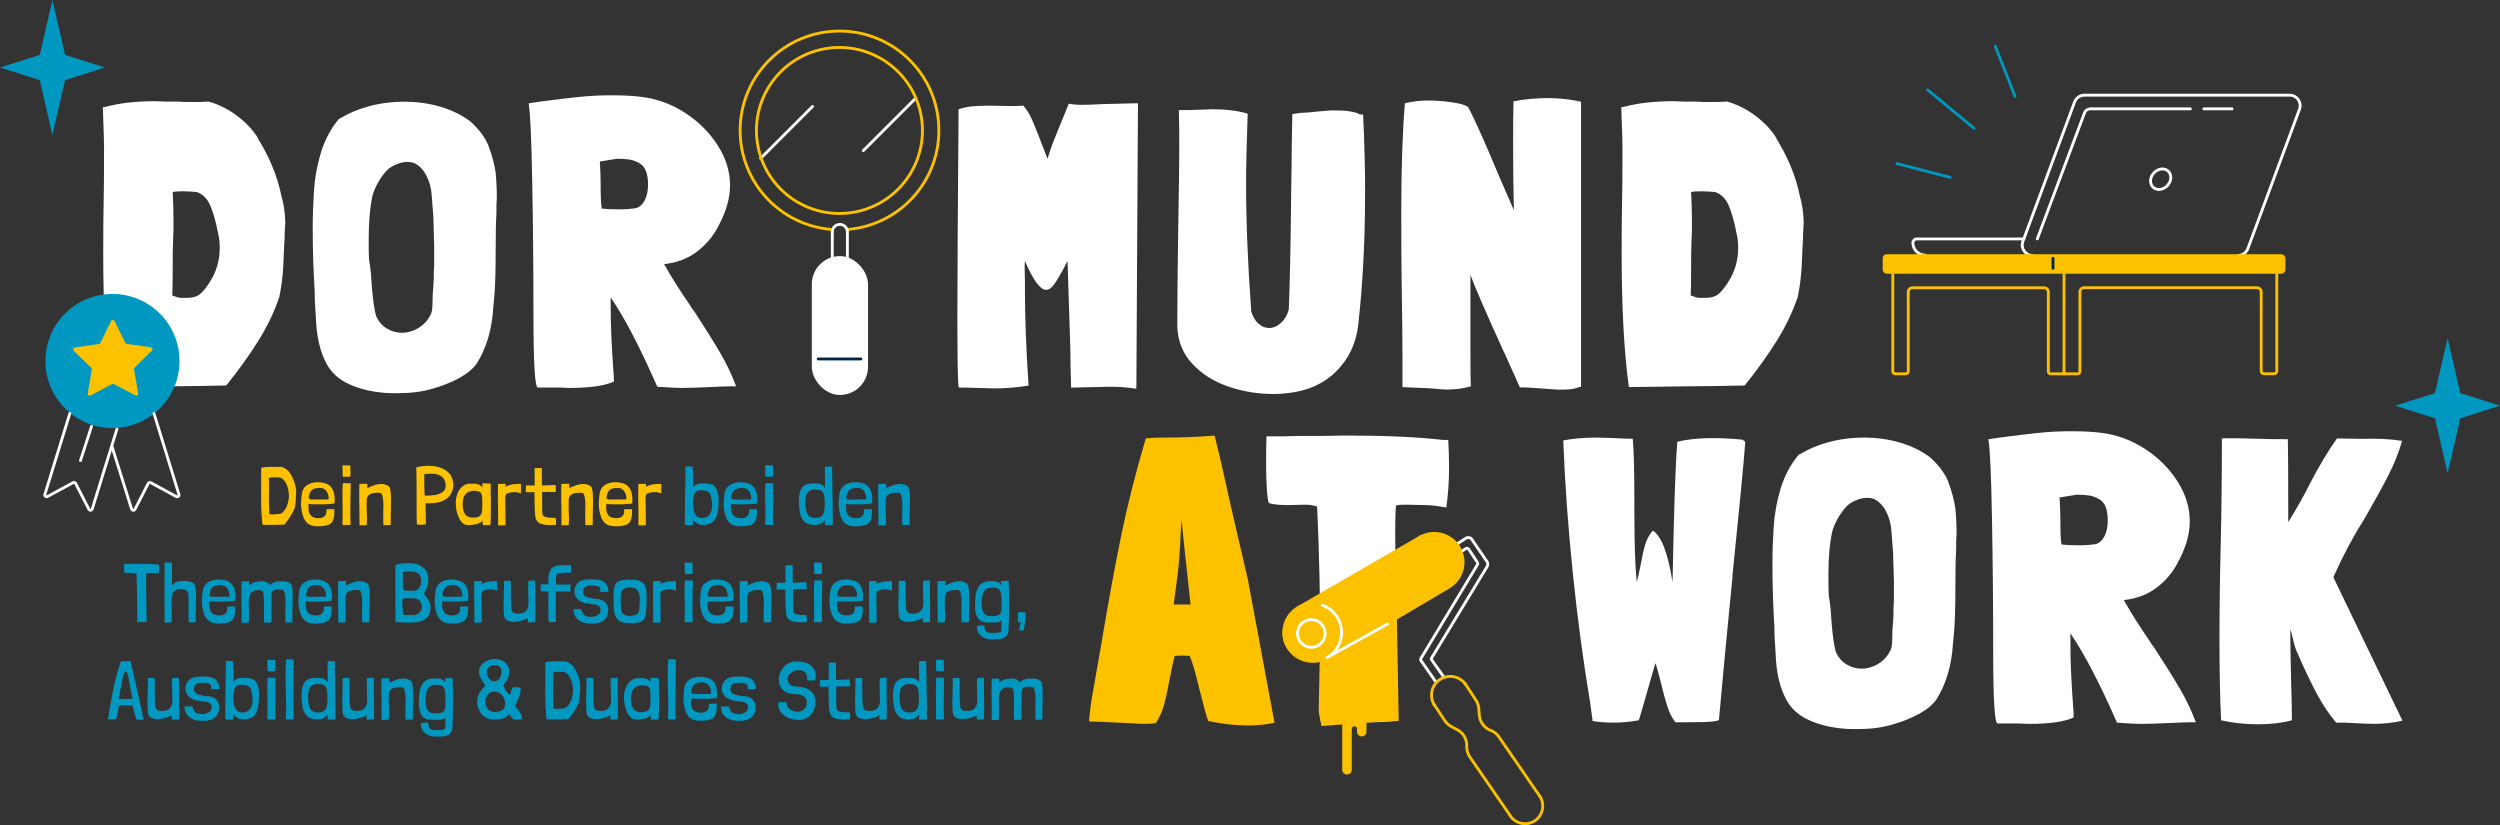 <?xml version="1.0" encoding="UTF-8"?>
<svg xmlns="http://www.w3.org/2000/svg" id="Ebene_2" viewBox="0 0 437.05 144.25">
  <rect x="0" y="0" width="437.05" height="144.25" fill="#333333" stroke="none"/>
  <defs>
    <style>.cls-1,.cls-2{fill:#fcc200;}.cls-1,.cls-3,.cls-4,.cls-5,.cls-6,.cls-7{stroke-miterlimit:10;}.cls-1,.cls-3,.cls-4,.cls-5,.cls-6,.cls-7,.cls-8{stroke-linecap:round;stroke-width:.5px;}.cls-1,.cls-6{stroke:#fbc100;}.cls-9{fill:#0097c0;}.cls-10{fill:#fff;}.cls-3{stroke:#0097c0;}.cls-3,.cls-4,.cls-5,.cls-6,.cls-7,.cls-8{fill:none;}.cls-4{stroke:#012545;}.cls-5,.cls-8{stroke:#fff;}.cls-7{stroke:#fcc200;}.cls-8{stroke-linejoin:round;}</style>
  </defs>
  <g id="Ebene_1-2">
    <line class="cls-5" x1="132.98" y1="27.68" x2="142.06" y2="18.6"></line>
    <line class="cls-5" x1="150.92" y1="26.34" x2="160" y2="17.26"></line>
    <path class="cls-2" d="m49.2,81.62c.31.08.61.23.89.45.29.22.51.48.69.77.28.45.51.95.69,1.48.18.53.28,1.05.31,1.57l-.03.65c-.02.87-.08,1.56-.17,2.07,0,.03-.03.1-.08.22s-.1.24-.15.36c-.14.34-.37.74-.67,1.2-.3.46-.62.9-.96,1.33-.85.03-2.12.04-3.81.04h-.01c-.16-1.17-.25-2.73-.25-4.64,0-.86,0-1.51.01-1.94v-1.96c.01-.62,0-1.08,0-1.39l.04-.06c.43-.11.97-.16,1.64-.16.32,0,.56,0,.71.01.39,0,.77,0,1.15,0Zm-1.31,8.29c.47,0,.81-.04,1.02-.08s.37-.11.47-.21c.11-.1.26-.28.46-.55.28-.37.49-.98.64-1.84.02-.23.03-.41.03-.52s0-.29-.03-.52c-.05-.51-.15-.97-.32-1.36-.17-.4-.36-.71-.58-.94-.22-.23-.44-.37-.65-.41-.25-.02-.42-.03-.49-.03-.26-.02-.73,0-1.39.06h-.07c.04.27.06.78.06,1.54,0,.62,0,1.14-.03,1.57v.51c-.01.16,0,.54.01,1.12l.07,1.6c.08.06.34.09.8.09Z"></path>
    <path class="cls-2" d="m53.93,88.11v.68c-.01,1.2.58,1.8,1.75,1.8.47,0,.82-.11,1.05-.33.23-.22.34-.51.34-.89,0-.06,0-.16-.03-.32.2-.03.39-.04.57-.04.15,0,.27,0,.35.01.06,0,.13,0,.21,0s.18,0,.28,0c0,.55,0,.99-.06,1.32-.05.33-.16.64-.35.94-.17.26-.48.45-.91.56-.43.11-.9.17-1.41.17-.23,0-.45,0-.64-.03-.2-.02-.32-.04-.37-.06-.75-.13-1.3-.6-1.64-1.43-.34-.83-.48-1.77-.43-2.83,0-.08.02-.24.04-.49.02-.25.05-.5.08-.76.03-.26.1-.52.2-.77.18-.43.52-.75,1-.99s1.02-.35,1.61-.35c.31,0,.63.04.97.12,1.31.22,1.97,1.21,1.97,2.97,0,.15,0,.35-.03.62-.18.06-.72.11-1.62.15-.11,0-.34.01-.7.01-.76,0-1.33,0-1.7-.03-.24,0-.42-.01-.54-.04Zm3.52-1.09c0-.3-.08-.59-.22-.88-.14-.29-.34-.52-.6-.68-.15-.07-.27-.11-.38-.13-.11-.02-.24-.03-.41-.03-.63,0-1.08.13-1.34.39-.27.26-.43.63-.5,1.12-.02.12-.03.19-.03.23,0,.12.06.19.17.23.11.04.35.06.72.06s.66,0,.91-.01c.93,0,1.45,0,1.57-.01.05,0,.08-.02.09-.04.01-.01.02-.04.02-.08v-.16Z"></path>
    <path class="cls-2" d="m59.94,84.46c.07,0,.2,0,.41,0,.29.02.61.03.96.03v.04c0,.44,0,1.11-.03,2.02-.03.93-.04,1.87-.04,2.81,0,.89.02,1.68.06,2.38-.13.03-.34.04-.61.04h-.49c-.17,0-.28,0-.32.01,0-.28.01-.71.01-1.28v-2.52c-.02-.68-.03-1.2-.03-1.57,0-.67.03-1.32.09-1.96h0Zm-.06-3.12c.6.02,1.05.03,1.36.03l.04,1.91c-.1.05-.27.07-.52.07-.16,0-.27,0-.35-.01-.06,0-.12,0-.2,0-.08,0-.17,0-.28,0,0-.15,0-.38-.03-.71-.03-.64-.04-1.07-.03-1.29Z"></path>
    <path class="cls-2" d="m64.19,84.58c.02.11.03.24.03.41v.36c.33-.19.71-.36,1.16-.51.44-.15.89-.23,1.33-.23.53.02.97.17,1.3.45.23.2.35,1.03.35,2.48,0,.37,0,.94-.03,1.71-.02.73-.03,1.27-.03,1.6,0,.43,0,.73.01.91-.18.03-.45.04-.8.04h-.48c-.02-.15-.03-.43-.03-.81v-1.55c.03-.63.04-1.08.03-1.35,0-.06-.01-.26-.04-.59s-.08-.64-.17-.9c-.03-.34-.27-.49-.71-.46-.67,0-1.16.1-1.47.28-.31.17-.49.49-.53.94,0,.13-.01.36-.01.71,0,.54,0,1.12.03,1.74.02.37.03.64.03.81,0,.36-.01.72-.04,1.1v.06c-.18.04-.37.06-.54.05s-.31,0-.38,0c-.15,0-.28,0-.36.01v-2.49c-.03-1.14-.04-2-.04-2.57,0-.46,0-1.2.03-2.2.12,0,.25.01.41.01s.28,0,.38-.01c.06,0,.13,0,.2-.01s.15-.01.23-.01c.1,0,.14.01.14.04Z"></path>
    <path class="cls-2" d="m79.26,84.66v.19c-.07,1.02-.47,1.81-1.2,2.34-.73.54-1.75.8-3.05.8-.27,0-.47,0-.61-.01,0,.09.01.22.01.39v.58c0,.37.01,1.26.04,2.67h0s-.04.03-.04.03c-.23.06-.52.09-.86.09-.23,0-.46-.01-.68-.04-.03-.65-.04-1.73-.04-3.25v-2.87c0-1.5-.02-2.79-.06-3.87.66-.18,1.36-.28,2.12-.28,1.18,0,2.19.26,3.02.78s1.28,1.34,1.34,2.46Zm-1.42-.35c-.13-.48-.34-.81-.61-.99-.27-.18-.54-.31-.81-.39-.27-.08-.62-.12-1.04-.12-.55,0-.96.03-1.22.1,0,.11.01.25.01.42v1.49c.02.94.05,1.55.09,1.83.59,0,1.13-.03,1.63-.09s.96-.21,1.39-.47c.43-.26.64-.65.64-1.18,0-.19-.03-.4-.09-.61Z"></path>
    <path class="cls-2" d="m84.52,84.5c.22,0,.51,0,.86.03l.38.03c.02.15.03.27.03.35v.15c0,.22-.01.56-.01,1,0,.37,0,.91.03,1.62v1.62c.01.7,0,1.33-.04,1.9v.19c0,.1,0,.18-.03.26-.02.08-.07.13-.16.15h-.71c-.08-.01-.15,0-.2,0-.06,0-.11.01-.16.01-.1-.03-.14-.14-.14-.32,0-.08,0-.16,0-.26.01-.1.02-.18.02-.25-.23.32-.6.54-1.1.65s-1,.17-1.48.17-.86-.21-1.18-.62c-.32-.41-.56-.92-.72-1.52-.16-.6-.23-1.18-.23-1.75,0-.63.11-1.19.32-1.7.21-.5.5-.9.88-1.2s.79-.45,1.24-.46h.46c.43-.01.79.04,1.08.14s.5.29.63.56c0-.09,0-.2.03-.33.02-.19.03-.33.03-.41,0-.02.06-.03.19-.03Zm-1.62,1.3c-.5,0-.93.12-1.27.38-.34.27-.55.58-.63.95-.08.28-.12.66-.12,1.13.05,1.56.68,2.3,1.89,2.23.49,0,.85-.09,1.07-.26.22-.17.36-.42.41-.74.05-.32.08-.8.08-1.44,0-.7-.03-1.19-.09-1.47s-.18-.48-.37-.59-.51-.17-.98-.2Z"></path>
    <path class="cls-2" d="m88.39,84.58c0,.12,0,.21,0,.27,0,.06,0,.14,0,.23.07-.04.16-.08.28-.13.12-.05.25-.1.4-.14.22-.08.49-.13.8-.17.31-.03.6-.05.85-.05.23,0,.35,0,.35.03v1.2c-.01.19,0,.34,0,.44-.14-.06-.31-.11-.49-.16-.21-.05-.45-.07-.7-.07s-.56.04-.88.12c-.27.07-.45.17-.55.3-.1.14-.14.39-.13.77.04,1.32.06,2.83.06,4.51v.06c-.17.04-.33.06-.51.06-.07,0-.18,0-.33,0-.15,0-.3,0-.46,0v-2.49c-.03-1.14-.04-2-.04-2.57,0-.46,0-1.2.03-2.2.1,0,.2.01.31,0,.11,0,.21,0,.3,0,.12,0,.27-.01.46-.01.15,0,.23,0,.23.03Z"></path>
    <path class="cls-2" d="m94.73,81.85v3.03c.64-.02,1.42-.05,2.35-.1.06.08.09.22.09.44v.33c-.03.21-.04.37-.03.46-1.05,0-1.84,0-2.36-.01v2.71c0,.44,0,.74.03.93.02.18.06.34.12.48.15.19.47.31.93.36.47.05.9.06,1.28.04.05.39.07.63.07.74,0,.17-.02.35-.07.52-.2,0-.52.01-.96.01-.75,0-1.34-.09-1.77-.28-.43-.18-.7-.55-.81-1.1-.11-.94-.16-2.16-.16-3.67v-.7c-.06,0-.2.01-.43.01h-1.1s.04-1.2.04-1.2c.21.02.72.03,1.52.03v-1.52s-.01-.68-.01-.68c0-.41,0-.69.03-.86.13,0,.34,0,.62.01h.39c.11.01.18,0,.23,0Z"></path>
    <path class="cls-2" d="m99.5,84.58c.02.11.03.24.03.41v.36c.33-.19.71-.36,1.16-.51.44-.15.89-.23,1.33-.23.53.02.97.17,1.3.45.23.2.35,1.03.35,2.48,0,.37,0,.94-.03,1.71-.02.73-.03,1.27-.03,1.6,0,.43,0,.73.01.91-.18.03-.45.04-.8.04h-.48c-.02-.15-.03-.43-.03-.81v-1.55c.03-.63.04-1.08.03-1.35,0-.06-.01-.26-.04-.59s-.08-.64-.17-.9c-.03-.34-.27-.49-.71-.46-.67,0-1.16.1-1.47.28-.31.17-.49.49-.53.94,0,.13-.01.36-.01.71,0,.54,0,1.12.03,1.74.02.37.03.64.03.81,0,.36-.01.72-.04,1.1v.06c-.18.04-.37.06-.54.05s-.31,0-.38,0c-.15,0-.28,0-.36.01v-2.49c-.03-1.14-.04-2-.04-2.57,0-.46,0-1.2.03-2.2.12,0,.25.01.41.01s.28,0,.38-.01c.06,0,.13,0,.2-.01s.15-.01.23-.01c.1,0,.14.01.14.04Z"></path>
    <path class="cls-2" d="m105.98,88.11v.68c-.01,1.2.58,1.8,1.75,1.8.47,0,.82-.11,1.05-.33.23-.22.34-.51.34-.89,0-.06,0-.16-.03-.32.2-.03.39-.04.57-.04.15,0,.27,0,.35.01.06,0,.13,0,.21,0s.18,0,.28,0c0,.55,0,.99-.06,1.32-.05.33-.16.64-.35.94-.17.26-.48.45-.91.56-.43.11-.9.17-1.41.17-.23,0-.45,0-.64-.03-.2-.02-.32-.04-.37-.06-.75-.13-1.3-.6-1.64-1.43-.34-.83-.48-1.77-.43-2.83,0-.08.02-.24.04-.49.02-.25.05-.5.08-.76.03-.26.1-.52.2-.77.18-.43.52-.75,1-.99s1.02-.35,1.61-.35c.31,0,.63.04.97.12,1.31.22,1.97,1.21,1.97,2.97,0,.15,0,.35-.03.62-.18.06-.72.11-1.62.15-.11,0-.34.01-.7.01-.76,0-1.33,0-1.7-.03-.24,0-.42-.01-.54-.04Zm3.52-1.09c0-.3-.08-.59-.22-.88-.14-.29-.34-.52-.6-.68-.15-.07-.27-.11-.38-.13-.11-.02-.24-.03-.41-.03-.63,0-1.08.13-1.34.39-.27.26-.43.63-.5,1.12-.02.12-.03.19-.03.23,0,.12.06.19.17.23.11.04.35.06.72.06s.66,0,.91-.01c.93,0,1.45,0,1.57-.01.05,0,.08-.02.09-.04.01-.01.02-.04.02-.08v-.16Z"></path>
    <path class="cls-2" d="m112.92,84.58c0,.12,0,.21,0,.27,0,.06,0,.14,0,.23.07-.04.16-.08.28-.13.12-.05.25-.1.4-.14.22-.08.49-.13.8-.17.31-.03.6-.05.85-.05.23,0,.35,0,.35.03v1.2c-.01.19,0,.34,0,.44-.14-.06-.31-.11-.49-.16-.21-.05-.45-.07-.7-.07s-.56.04-.88.12c-.27.07-.45.17-.55.3-.1.14-.14.39-.13.77.04,1.32.06,2.83.06,4.51v.06c-.17.04-.33.06-.51.06-.07,0-.18,0-.33,0-.15,0-.3,0-.46,0v-2.49c-.03-1.14-.04-2-.04-2.57,0-.46,0-1.2.03-2.2.1,0,.2.01.31,0,.11,0,.21,0,.3,0,.12,0,.27-.01.46-.01.15,0,.23,0,.23.03Z"></path>
    <path class="cls-9" d="m121.12,81.71c0,.09,0,.16,0,.21s0,.09,0,.12c0,.07.01.2.01.39l.03.74v2.09c0-.07.06-.16.18-.28s.28-.23.49-.32c.2-.09.43-.14.68-.15.85-.03,1.5.04,1.96.2.41.15.7.49.89,1.03s.28,1.18.28,1.91c-.03.84-.1,1.53-.2,2.07-.11.54-.33,1-.68,1.38-.35.38-.87.6-1.55.65-.15.02-.28.03-.38.03-.22,0-.43-.03-.62-.1-.16-.05-.31-.15-.46-.29-.31-.17-.52-.4-.64-.67.02.14.03.3.03.51v.46c-.01.06-.02.09-.03.1-.06,0-.16.01-.3.01-.21,0-.38,0-.49-.01h-.58c0-.36-.01-.89-.01-1.61,0-.77,0-1.47.01-2.08,0-.61.02-1.13.03-1.56.04-1.76.06-3.09.06-4v-.96c.16-.03.35-.04.57-.04.17,0,.33,0,.46.02.13.01.22.03.26.04v.12Zm3.36,6.54c0-.32-.02-.56-.06-.73-.04-.4-.1-.71-.17-.95-.08-.24-.25-.44-.52-.61-.27-.17-.68-.25-1.23-.25s-.91.19-1.09.57c-.19.38-.28.98-.28,1.79,0,.69.12,1.27.37,1.76.25.49.64.73,1.18.73.6,0,1.05-.2,1.36-.59s.46-.97.46-1.73Z"></path>
    <path class="cls-9" d="m127.81,88.11v.68c-.01,1.2.58,1.8,1.75,1.8.47,0,.82-.11,1.05-.33.23-.22.34-.51.34-.89,0-.06,0-.16-.03-.32.2-.03.39-.04.57-.04.15,0,.27,0,.35.01.06,0,.13,0,.21,0s.18,0,.28,0c0,.55,0,.99-.06,1.32-.05.33-.16.64-.35.94-.17.26-.48.45-.91.56-.43.11-.9.17-1.41.17-.23,0-.45,0-.64-.03-.2-.02-.32-.04-.37-.06-.75-.13-1.3-.6-1.64-1.43-.34-.83-.48-1.77-.43-2.83,0-.08.02-.24.04-.49.02-.25.05-.5.08-.76.03-.26.1-.52.2-.77.18-.43.52-.75,1-.99s1.02-.35,1.61-.35c.31,0,.63.04.97.12,1.31.22,1.97,1.21,1.97,2.97,0,.15,0,.35-.03.62-.18.06-.72.11-1.62.15-.11,0-.34.01-.7.01-.76,0-1.33,0-1.7-.03-.24,0-.42-.01-.54-.04Zm3.52-1.09c0-.3-.08-.59-.22-.88-.14-.29-.34-.52-.6-.68-.15-.07-.27-.11-.38-.13-.11-.02-.24-.03-.41-.03-.63,0-1.08.13-1.34.39-.27.26-.43.63-.5,1.12-.02.12-.03.19-.03.23,0,.12.06.19.17.23.11.04.35.06.72.06s.66,0,.91-.01c.93,0,1.45,0,1.57-.01.05,0,.08-.02.09-.04.01-.01.02-.04.02-.08v-.16Z"></path>
    <path class="cls-9" d="m133.83,84.46c.07,0,.2,0,.41,0,.29.02.61.03.96.03v.04c0,.44,0,1.11-.03,2.02-.03.93-.04,1.87-.04,2.81,0,.89.02,1.68.06,2.38-.13.03-.34.04-.61.04h-.49c-.17,0-.28,0-.32.01,0-.28.01-.71.01-1.28v-2.52c-.02-.68-.03-1.2-.03-1.57,0-.67.03-1.32.09-1.96h0Zm-.06-3.12c.6.02,1.05.03,1.36.03l.04,1.91c-.1.05-.27.07-.52.07-.16,0-.27,0-.35-.01-.06,0-.12,0-.2,0-.08,0-.17,0-.28,0,0-.15,0-.38-.03-.71-.03-.64-.04-1.07-.03-1.29Z"></path>
    <path class="cls-9" d="m144.21,81.78v-.16s.25-.07.7-.07c.25,0,.44,0,.57.03v.96c0,.92.02,2.26.06,4.02,0,.44.02.95.03,1.56,0,.6.01,1.29.01,2.07,0,.72,0,1.25-.01,1.59-.31.02-.57.03-.77.03-.26,0-.46,0-.58-.03,0-.02-.01-.12-.01-.3,0-.25-.02-.44-.07-.58-.07.15-.18.31-.34.46-.16.15-.32.25-.49.28-.26.09-.55.13-.87.13-.16,0-.27,0-.35-.01-.69-.05-1.2-.26-1.55-.65-.35-.38-.58-.85-.69-1.41-.11-.56-.18-1.23-.2-2.04,0-.81.11-1.48.33-2.01s.6-.86,1.14-1.01c.36-.1.76-.15,1.22-.15.37,0,.65.02.86.07.19.03.37.09.52.2s.28.21.36.32c.09.11.14.19.15.24v-1.23c-.01-.25-.02-.48-.02-.67,0-.2,0-.36,0-.47,0-.05.01-.11,0-.18,0-.07,0-.14,0-.2v-.3c0-.22,0-.38.01-.48Zm-1.41,3.8h-.28c-.52-.01-.92.11-1.2.37-.28.26-.44.66-.48,1.2-.03.21-.04.53-.04.96.02.64.1,1.13.24,1.49.14.35.33.6.58.74.25.14.57.21.98.21.46,0,.81-.11,1.04-.33.23-.22.38-.5.45-.86.07-.36.1-.83.1-1.41,0-.55-.04-.98-.09-1.29-.05-.31-.18-.56-.38-.75-.2-.19-.5-.3-.92-.32Z"></path>
    <path class="cls-9" d="m147.91,88.11v.68c-.01,1.2.58,1.8,1.75,1.8.47,0,.82-.11,1.05-.33.23-.22.34-.51.34-.89,0-.06,0-.16-.03-.32.2-.03.39-.04.57-.04.15,0,.27,0,.35.01.06,0,.13,0,.21,0s.18,0,.28,0c0,.55,0,.99-.06,1.32-.05.33-.16.64-.35.94-.17.26-.48.45-.91.56-.43.11-.9.17-1.41.17-.23,0-.45,0-.64-.03-.2-.02-.32-.04-.37-.06-.75-.13-1.3-.6-1.64-1.43-.34-.83-.48-1.77-.43-2.83,0-.08.02-.24.04-.49.02-.25.05-.5.08-.76.03-.26.1-.52.2-.77.18-.43.52-.75,1-.99s1.02-.35,1.61-.35c.31,0,.63.04.97.12,1.31.22,1.97,1.21,1.97,2.97,0,.15,0,.35-.03.62-.18.06-.72.11-1.62.15-.11,0-.34.01-.7.01-.76,0-1.33,0-1.7-.03-.24,0-.42-.01-.54-.04Zm3.52-1.09c0-.3-.08-.59-.22-.88-.14-.29-.34-.52-.6-.68-.15-.07-.27-.11-.38-.13-.11-.02-.24-.03-.41-.03-.63,0-1.08.13-1.34.39-.27.26-.43.63-.5,1.12-.02.12-.03.19-.03.23,0,.12.06.19.17.23.11.04.35.06.72.06s.66,0,.91-.01c.93,0,1.45,0,1.57-.01.05,0,.08-.02.09-.04.01-.01.02-.04.02-.08v-.16Z"></path>
    <path class="cls-9" d="m154.91,84.58c.02.11.03.24.03.41v.36c.33-.19.71-.36,1.16-.51.44-.15.89-.23,1.33-.23.53.02.97.17,1.3.45.23.2.35,1.03.35,2.48,0,.37,0,.94-.03,1.71-.02.73-.03,1.27-.03,1.6,0,.43,0,.73.01.91-.18.03-.45.04-.8.04h-.48c-.02-.15-.03-.43-.03-.81v-1.55c.03-.63.04-1.08.03-1.35,0-.06-.01-.26-.04-.59s-.08-.64-.17-.9c-.03-.34-.27-.49-.71-.46-.67,0-1.16.1-1.47.28-.31.17-.49.49-.53.94,0,.13-.01.36-.01.71,0,.54,0,1.12.03,1.74.02.37.03.64.03.81,0,.36-.01.72-.04,1.1v.06c-.18.04-.37.06-.54.05s-.31,0-.38,0c-.15,0-.28,0-.36.01v-2.49c-.03-1.14-.04-2-.04-2.57,0-.46,0-1.2.03-2.2.12,0,.25.01.41.01s.28,0,.38-.01c.06,0,.13,0,.2-.01s.15-.01.23-.01c.1,0,.14.01.14.04Z"></path>
    <path class="cls-9" d="m21.7,98.58c.57,0,1,0,1.28-.01h1.35c1.41-.01,2.58.04,3.49.15,0,.09.01.24.01.45,0,.33-.02.68-.07,1.04-.21-.04-.51-.05-.9-.04-.31.02-.62.03-.93.03h-.38c.02.06.02.12,0,.17,0,.06-.01.71-.01,1.96,0,.3,0,.55.01.74.03,2.55.06,4.42.09,5.61v.03c-.17.03-.44.04-.8.04-.38,0-.66.02-.86.06,0-.04-.01-.1,0-.2s0-.2,0-.31v-.88c0-.19.01-.54.01-1.04,0-.57,0-1.03-.01-1.38-.02-1.38-.05-2.94-.1-4.67v-.06c-.2-.06-.74-.1-1.61-.12-.31,0-.48,0-.51-.01-.03-.06-.05-.24-.06-.55,0-.31-.01-.64-.01-1Z"></path>
    <path class="cls-9" d="m30.07,101.01v1.29c.26-.22.49-.39.69-.5.2-.11.49-.18.88-.21.23-.03.45-.04.65-.04.71,0,1.26.17,1.65.51.13.11.21.36.26.75.05.4.07.92.07,1.57,0,.37,0,.95-.03,1.74-.02.77-.03,1.32-.03,1.65,0,.27,0,.6.03.99-.39.06-.8.08-1.25.06-.02-.29-.03-.54-.03-.75v-3.71c-.02-.62-.16-1.02-.43-1.2-.06-.04-.17-.08-.35-.12-.2-.06-.41-.09-.62-.09-.38,0-.7.09-.96.28-.27.19-.44.48-.51.88-.07.37-.1.81-.1,1.32v.49c.03.64.04,1.17.04,1.58,0,.52,0,.92-.03,1.2v.06c-.19.05-.35.07-.46.07h-.43c-.14-.01-.25,0-.33,0,0-1.11,0-2.03-.01-2.75v-4.44c-.01-1.08,0-2.19.01-3.33.3.03.54.04.72.03.05,0,.11,0,.18-.01.07,0,.15-.01.22-.01.1,0,.14.01.14.04.02.09.03.68.03,1.77v.9Z"></path>
    <path class="cls-9" d="m36.6,105.11v.68c-.01,1.2.58,1.8,1.75,1.8.47,0,.82-.11,1.05-.33.23-.22.34-.51.34-.89,0-.06,0-.16-.03-.32.2-.03.39-.04.57-.04.15,0,.27,0,.35.01.06,0,.13,0,.21,0s.18,0,.28,0c0,.55,0,.99-.06,1.32-.05.33-.16.64-.35.94-.17.26-.48.45-.91.56-.43.11-.9.17-1.41.17-.23,0-.45,0-.64-.03-.2-.02-.32-.04-.37-.06-.75-.13-1.3-.6-1.64-1.43-.34-.83-.48-1.77-.43-2.83,0-.08.02-.24.04-.49.02-.25.05-.5.08-.76.03-.26.1-.52.2-.77.18-.43.52-.75,1-.99s1.02-.35,1.61-.35c.31,0,.63.04.97.12,1.31.22,1.97,1.21,1.97,2.97,0,.15,0,.35-.03.62-.18.06-.72.11-1.62.15-.11,0-.34.01-.7.01-.76,0-1.33,0-1.7-.03-.24,0-.42-.01-.54-.04Zm3.52-1.09c0-.3-.08-.59-.22-.88-.14-.29-.34-.52-.6-.68-.15-.07-.27-.11-.38-.13-.11-.02-.24-.03-.41-.03-.63,0-1.08.13-1.34.39-.27.26-.43.63-.5,1.12-.02.12-.03.19-.03.23,0,.12.06.19.17.23.11.04.35.06.72.06s.66,0,.91-.01c.93,0,1.45,0,1.57-.01.05,0,.08-.02.09-.04.01-.01.02-.04.02-.08v-.16Z"></path>
    <path class="cls-9" d="m43.54,101.59c.02.11.03.24.03.41v.36c.36-.36.78-.58,1.28-.65.34-.07.62-.1.86-.1.42,0,.76.08,1.03.25.21.1.35.23.42.41.07-.04.17-.11.3-.21.13-.1.31-.2.54-.29.23-.09.54-.14.95-.15.48-.02.86,0,1.14.07.28.06.52.19.75.38.13.11.21.36.26.75.05.4.07.92.07,1.57,0,.37,0,.95-.03,1.74-.02.77-.03,1.32-.03,1.65,0,.27,0,.6.03.99-.35.06-.76.08-1.23.06-.02-.26-.03-.74-.03-1.44.02-.75.03-1.33.03-1.74v-.61c0-.08-.02-.22-.03-.42,0-.2-.03-.43-.06-.67s-.09-.43-.17-.55c-.06-.19-.25-.3-.57-.33-.1-.02-.24-.03-.42-.03-.28,0-.52.05-.72.14s-.35.23-.44.43c-.02.21-.03.38-.03.51v.41s.01.54.01.54c0,.33,0,.83-.03,1.51v1.45c-.01.36,0,.61,0,.77-.2.03-.48.04-.83.04h-.45c-.02-.19-.03-.54-.03-1.03v-1.84c.01-.67,0-1.26-.04-1.77,0-.41-.07-.68-.2-.83s-.39-.22-.75-.22c-1.02,0-1.58.58-1.65,1.73,0,.15-.01.36-.01.64,0,.31,0,.74.03,1.31v.71c.01.4,0,.81-.03,1.23v.06c-.14.03-.28.04-.41.04h-.48c-.15-.01-.26,0-.35,0v-2.49c-.03-1.14-.04-2-.04-2.57,0-.46,0-1.2.03-2.2.25.02.4.03.45.03h.32s.11-.02.19-.03c.08,0,.16-.01.23-.01.09,0,.13.01.13.04Z"></path>
    <path class="cls-9" d="m53.47,105.11v.68c-.01,1.2.58,1.8,1.75,1.8.47,0,.82-.11,1.05-.33.23-.22.34-.51.34-.89,0-.06,0-.16-.03-.32.2-.03.39-.04.57-.04.15,0,.27,0,.35.01.06,0,.13,0,.21,0s.18,0,.28,0c0,.55,0,.99-.06,1.32-.05.33-.16.64-.35.94-.17.26-.48.45-.91.56-.43.11-.9.17-1.41.17-.23,0-.45,0-.64-.03-.2-.02-.32-.04-.37-.06-.75-.13-1.3-.6-1.64-1.43-.34-.83-.48-1.77-.43-2.83,0-.08.02-.24.04-.49.02-.25.05-.5.08-.76.03-.26.1-.52.2-.77.18-.43.52-.75,1-.99s1.02-.35,1.61-.35c.31,0,.63.04.97.12,1.31.22,1.97,1.21,1.97,2.97,0,.15,0,.35-.03.62-.18.06-.72.11-1.62.15-.11,0-.34.01-.7.01-.76,0-1.33,0-1.7-.03-.24,0-.42-.01-.54-.04Zm3.52-1.09c0-.3-.08-.59-.22-.88-.14-.29-.34-.52-.6-.68-.15-.07-.27-.11-.38-.13-.11-.02-.24-.03-.41-.03-.63,0-1.08.13-1.34.39-.27.26-.43.63-.5,1.12-.02.12-.03.19-.03.23,0,.12.06.19.17.23.11.04.35.06.72.06s.66,0,.91-.01c.93,0,1.45,0,1.57-.01.05,0,.08-.02.09-.04.01-.01.02-.04.02-.08v-.16Z"></path>
    <path class="cls-9" d="m60.48,101.58c.02.11.03.24.03.41v.36c.33-.19.71-.36,1.16-.51.44-.15.89-.23,1.33-.23.53.02.97.17,1.3.45.23.2.35,1.03.35,2.48,0,.37,0,.94-.03,1.71-.02.73-.03,1.27-.03,1.6,0,.43,0,.73.01.91-.18.03-.45.04-.8.04h-.48c-.02-.15-.03-.43-.03-.81v-1.55c.03-.63.04-1.08.03-1.35,0-.06-.01-.26-.04-.59s-.08-.64-.17-.9c-.03-.34-.27-.49-.71-.46-.67,0-1.16.1-1.47.28-.31.17-.49.49-.53.94,0,.13-.01.36-.01.71,0,.54,0,1.12.03,1.74.02.37.03.64.03.81,0,.36-.01.72-.04,1.1v.06c-.18.04-.37.06-.54.05s-.31,0-.38,0c-.15,0-.28,0-.36.01v-2.49c-.03-1.14-.04-2-.04-2.57,0-.46,0-1.2.03-2.2.12,0,.25.01.41.01s.28,0,.38-.01c.06,0,.13,0,.2-.01s.15-.01.23-.01c.1,0,.14.01.14.04Z"></path>
    <path class="cls-9" d="m74.18,103.68s-.03.07-.03.12c0,.06.03.12.1.19.36.44.62.82.78,1.12.16.3.25.66.25,1.07,0,.16-.01.33-.04.51-.15.84-.52,1.41-1.13,1.71-.61.3-1.39.45-2.35.45-.19,0-.43,0-.7-.01s-.47-.02-.61-.03c-.39-.03-.75-.04-1.1-.04-.09,0-.15,0-.19-.03-.03-.76-.04-1.9-.04-3.42v-4.55c.01-.89,0-1.56,0-2h.01c.77-.23,1.52-.33,2.23-.33,1.03,0,1.88.23,2.54.7.66.47.99,1.23.99,2.3,0,.72-.24,1.47-.71,2.26Zm-2.97,3.84c.37.02.62.03.75.03.41,0,.74-.06.99-.18.26-.12.48-.35.67-.69.08-.15.12-.33.12-.52,0-.23-.05-.49-.16-.78-.09-.26-.25-.45-.49-.58s-.49-.19-.75-.2c-.26,0-.41-.01-.46-.01-.06,0-.18-.01-.38-.01-.11,0-.45,0-1.03.03-.09.13-.13.4-.13.81,0,.49.06,1.18.19,2.06.23.03.45.05.67.06Zm0-4.26c.37.02.6.03.71.03.43,0,.75-.06.97-.17s.4-.31.52-.6c.15-.29.23-.6.23-.94,0-.15-.01-.29-.04-.44-.08-.43-.26-.73-.55-.92-.29-.19-.68-.29-1.16-.31-.1,0-.25-.01-.45-.01-.53,0-.87.04-1.01.13v.39s-.01,1.02-.01,1.02v.59c0,.55.03.94.09,1.16l.71.07Z"></path>
    <path class="cls-9" d="m77.3,105.11v.68c-.01,1.2.58,1.8,1.75,1.8.47,0,.82-.11,1.05-.33.23-.22.34-.51.34-.89,0-.06,0-.16-.03-.32.2-.03.39-.04.57-.04.15,0,.27,0,.35.01.06,0,.13,0,.21,0s.18,0,.28,0c0,.55,0,.99-.06,1.32-.05.33-.16.64-.35.94-.17.26-.48.45-.91.56-.43.11-.9.17-1.41.17-.23,0-.45,0-.64-.03-.2-.02-.32-.04-.37-.06-.75-.13-1.3-.6-1.64-1.43-.34-.83-.48-1.77-.43-2.83,0-.08.02-.24.04-.49.02-.25.05-.5.08-.76.03-.26.1-.52.2-.77.18-.43.52-.75,1-.99s1.02-.35,1.61-.35c.31,0,.63.04.97.12,1.31.22,1.97,1.21,1.97,2.97,0,.15,0,.35-.03.62-.18.06-.72.11-1.62.15-.11,0-.34.01-.7.01-.76,0-1.33,0-1.7-.03-.24,0-.42-.01-.54-.04Zm3.52-1.09c0-.3-.08-.59-.22-.88-.14-.29-.34-.52-.6-.68-.15-.07-.27-.11-.38-.13-.11-.02-.24-.03-.41-.03-.63,0-1.08.13-1.34.39-.27.26-.43.63-.5,1.12-.02.12-.03.19-.03.23,0,.12.06.19.17.23.11.04.35.06.72.06s.66,0,.91-.01c.93,0,1.45,0,1.57-.01.05,0,.08-.02.09-.04.01-.01.02-.04.02-.08v-.16Z"></path>
    <path class="cls-9" d="m84.24,101.58c0,.12,0,.21,0,.27,0,.06,0,.14,0,.23.07-.04.16-.08.28-.13.12-.05.25-.1.4-.14.22-.08.49-.13.8-.17.31-.03.6-.05.85-.05.23,0,.35,0,.35.03v1.2c-.01.19,0,.34,0,.44-.14-.06-.31-.11-.49-.16-.21-.05-.45-.07-.7-.07s-.56.04-.88.12c-.27.07-.45.17-.55.3-.1.14-.14.39-.13.77.04,1.32.06,2.83.06,4.51v.06c-.17.04-.33.06-.51.06-.07,0-.18,0-.33,0-.15,0-.3,0-.46,0v-2.49c-.03-1.14-.04-2-.04-2.57,0-.46,0-1.2.03-2.2.1,0,.2.01.31,0,.11,0,.21,0,.3,0,.12,0,.27-.01.46-.01.15,0,.23,0,.23.03Z"></path>
    <path class="cls-9" d="m92.3,108.78c0-.18-.01-.34-.01-.46s0-.23-.01-.31c-.02,0-.1.06-.23.16s-.35.18-.65.25c-.56.2-1.11.3-1.64.3-.6,0-1.05-.15-1.35-.44-.16-.15-.27-.39-.3-.73-.04-.34-.06-.89-.07-1.65v-.45c0-.3,0-.74.03-1.32.03-.58.04-1.13.04-1.65,0-.25,0-.56-.03-.93.17-.02.41-.03.71-.03h.48c.03.29.04.63.04,1.03v1.17c-.01.39,0,.67,0,.84v.41c.01.35.03.75.06,1.22.02.32.08.56.2.73.11.16.28.28.5.33.19.03.37.04.54.04.57,0,1.01-.15,1.31-.46s.46-.73.47-1.26c0-.35,0-.98-.04-1.9-.02-.46-.03-.77-.03-.91,0-.26,0-.63.03-1.12v-.06c.15-.04.3-.06.44-.07.14,0,.22-.01.25-.01.2,0,.38,0,.52-.01v2.49c.03,1.14.04,2,.04,2.57,0,.46,0,1.2-.03,2.2-.21,0-.45.01-.71.04-.05,0-.11,0-.18.01s-.15.01-.22.01c-.1,0-.15-.01-.15-.04Z"></path>
    <path class="cls-9" d="m97.16,103.37v5.37c-.15,0-.31,0-.51.01h-.35c-.16.01-.28,0-.38-.01-.04-.23-.06-1.07-.06-2.52v-1.75c.02-.29.03-.65.03-1.09-.11,0-.32.01-.64.01-.09,0-.21-.01-.38-.01-.15,0-.25,0-.32.01l-.04-1.25c.72,0,1.17,0,1.35.01v-.58c-.01-.73.1-1.33.33-1.83.23-.49.67-.78,1.31-.87.53-.05,1.1-.07,1.71-.07h.57c.06.18.09.38.09.58,0,.11-.02.35-.07.74-.16,0-.71,0-1.62.04-.31.02-.52.05-.64.08-.12.03-.2.12-.26.27-.06.15-.09.4-.09.77,0,.13,0,.43.03.91.57,0,1.42-.01,2.55-.01,0,.04-.02.2-.04.48,0,.29,0,.55-.03.77l-1.67-.04h-.87Z"></path>
    <path class="cls-9" d="m106.41,103.42s-.17.07-.51.07c-.25,0-.43,0-.55-.01-.08,0-.15,0-.23,0-.08,0-.14,0-.19,0v-.5c0-.32-.28-.52-.84-.59-.12-.02-.31-.03-.57-.03-.27,0-.51.02-.73.06-.22.04-.38.09-.49.16-.13.1-.22.24-.29.42-.07.18-.1.36-.1.54,0,.14.02.23.06.28.11.22.25.38.42.46.1.07.33.15.71.25.38.1.7.15.97.16.4,0,.75.07,1.05.18.3.11.54.26.72.46.17.21.3.42.38.63.08.21.12.43.12.67,0,.3-.07.66-.22,1.09-.21.45-.55.79-1.01,1-.46.21-.99.31-1.58.3-.65.02-1.22-.06-1.71-.25-.49-.19-.88-.47-1.15-.85s-.41-.82-.41-1.33v-.07c.17-.02.43-.03.77-.03.38,0,.58.01.61.04.02.02.06.13.12.33s.18.4.34.6.44.32.84.35c.31.02.49.03.55.03.16,0,.28-.01.38-.04s.23-.08.4-.16c.49-.22.73-.55.73-.97,0-.28-.07-.5-.23-.65-.16-.15-.36-.26-.6-.31-.24-.05-.57-.1-.99-.15-.3-.03-.54-.06-.73-.09s-.35-.08-.49-.15c-.5-.16-.89-.42-1.15-.78-.27-.35-.4-.74-.4-1.15,0-.45.13-.87.4-1.24.27-.37.63-.62,1.09-.73.4-.11.9-.16,1.52-.16.14,0,.36,0,.65.03.42.03.8.1,1.16.22.34.15.61.39.83.75.21.35.32.75.32,1.18Z"></path>
    <path class="cls-9" d="m107.25,104.07c0-.36.02-.67.05-.93.03-.26.12-.58.25-.97.13-.28.39-.49.8-.63s.87-.21,1.37-.21c.07,0,.17.01.29.01h.58c.81-.01,1.44.2,1.87.62.17.12.31.33.4.65.09.32.15.75.17,1.28.02.54.03.85.03.94-.04.97-.08,1.73-.14,2.31-.05.57-.16.94-.33,1.1-.18.26-.44.44-.76.54-.32.1-.71.15-1.15.15-.17,0-.43,0-.78-.03h-.67c-.57-.11-1-.32-1.28-.64s-.47-.69-.55-1.12c-.08-.43-.12-.94-.12-1.54v-.75c0-.36,0-.62-.03-.78Zm2.96-1.38c-.66,0-1.13.17-1.42.51-.13.15-.21.35-.24.59s-.05.54-.04.92c0,.15,0,.34,0,.58.01.24.02.43.02.57l.03.61c.03.39.14.66.33.82.19.16.43.27.72.33.19.03.39.04.59.04.38,0,.71-.07.99-.2s.46-.36.54-.67c.04-.25.06-.45.06-.59.05-.68.07-1.14.07-1.38,0-.64-.12-1.15-.35-1.54-.23-.39-.67-.58-1.31-.58Z"></path>
    <path class="cls-9" d="m115.5,101.58c0,.12,0,.21,0,.27,0,.06,0,.14,0,.23.07-.04.16-.08.28-.13.12-.05.25-.1.4-.14.22-.08.49-.13.8-.17.31-.03.6-.05.85-.05.23,0,.35,0,.35.03v1.2c-.01.19,0,.34,0,.44-.14-.06-.31-.11-.49-.16-.21-.05-.45-.07-.7-.07s-.56.04-.88.12c-.27.07-.45.17-.55.3-.1.14-.14.39-.13.77.04,1.32.06,2.83.06,4.51v.06c-.17.04-.33.06-.51.06-.07,0-.18,0-.33,0-.15,0-.3,0-.46,0v-2.49c-.03-1.14-.04-2-.04-2.57,0-.46,0-1.2.03-2.2.1,0,.2.01.31,0,.11,0,.21,0,.3,0,.12,0,.27-.01.46-.01.15,0,.23,0,.23.03Z"></path>
    <path class="cls-9" d="m119.75,101.46c.07,0,.2,0,.41,0,.29.02.61.03.96.03v.04c0,.44,0,1.11-.03,2.02-.03.93-.04,1.87-.04,2.81,0,.89.02,1.68.06,2.38-.13.03-.34.04-.61.04h-.49c-.17,0-.28,0-.32.01,0-.28.01-.71.01-1.28v-2.52c-.02-.68-.03-1.2-.03-1.57,0-.67.03-1.32.09-1.96h0Zm-.06-3.12c.6.02,1.05.03,1.36.03l.04,1.91c-.1.05-.27.07-.52.07-.16,0-.27,0-.35-.01-.06,0-.12,0-.2,0-.08,0-.17,0-.28,0,0-.15,0-.38-.03-.71-.03-.64-.04-1.07-.03-1.29Z"></path>
    <path class="cls-9" d="m123.69,105.11v.68c-.01,1.2.58,1.8,1.75,1.8.47,0,.82-.11,1.05-.33.23-.22.34-.51.34-.89,0-.06,0-.16-.03-.32.2-.03.39-.04.57-.04.15,0,.27,0,.35.01.06,0,.13,0,.21,0s.18,0,.28,0c0,.55,0,.99-.06,1.32-.05.33-.16.64-.35.94-.17.26-.48.45-.91.56-.43.11-.9.17-1.41.17-.23,0-.45,0-.64-.03-.2-.02-.32-.04-.37-.06-.75-.13-1.3-.6-1.64-1.43-.34-.83-.48-1.77-.43-2.83,0-.08.02-.24.04-.49.02-.25.05-.5.08-.76.03-.26.1-.52.2-.77.18-.43.52-.75,1-.99s1.02-.35,1.61-.35c.31,0,.63.04.97.12,1.31.22,1.97,1.21,1.97,2.97,0,.15,0,.35-.03.62-.18.06-.72.11-1.62.15-.11,0-.34.01-.7.01-.76,0-1.33,0-1.7-.03-.24,0-.42-.01-.54-.04Zm3.52-1.09c0-.3-.08-.59-.22-.88-.14-.29-.34-.52-.6-.68-.15-.07-.27-.11-.38-.13-.11-.02-.24-.03-.41-.03-.63,0-1.08.13-1.34.39-.27.26-.43.63-.5,1.12-.02.12-.03.19-.03.23,0,.12.06.19.17.23.11.04.35.06.72.06s.66,0,.91-.01c.93,0,1.45,0,1.57-.01.05,0,.08-.02.09-.04.01-.01.02-.04.02-.08v-.16Z"></path>
    <path class="cls-9" d="m130.69,101.58c.02.11.03.24.03.41v.36c.33-.19.71-.36,1.16-.51.44-.15.89-.23,1.33-.23.53.02.97.17,1.3.45.23.2.35,1.03.35,2.48,0,.37,0,.94-.03,1.71-.02.73-.03,1.27-.03,1.6,0,.43,0,.73.01.91-.18.03-.45.04-.8.04h-.48c-.02-.15-.03-.43-.03-.81v-1.55c.03-.63.04-1.08.03-1.35,0-.06-.01-.26-.04-.59s-.08-.64-.17-.9c-.03-.34-.27-.49-.71-.46-.67,0-1.16.1-1.47.28-.31.17-.49.49-.53.94,0,.13-.01.36-.01.71,0,.54,0,1.12.03,1.74.02.37.03.64.03.81,0,.36-.01.72-.04,1.1v.06c-.18.04-.37.06-.54.05s-.31,0-.38,0c-.15,0-.28,0-.36.01v-2.49c-.03-1.14-.04-2-.04-2.57,0-.46,0-1.2.03-2.2.12,0,.25.01.41.01s.28,0,.38-.01c.06,0,.13,0,.2-.01s.15-.01.23-.01c.1,0,.14.01.14.04Z"></path>
    <path class="cls-9" d="m138.58,98.85v3.03c.64-.02,1.42-.05,2.35-.1.06.08.09.22.09.44v.33c-.03.21-.04.37-.03.46-1.05,0-1.84,0-2.36-.01v2.71c0,.44,0,.74.03.93.02.18.06.34.12.48.15.19.47.31.93.36.47.05.9.06,1.28.04.05.39.07.63.07.74,0,.17-.02.35-.07.52-.2,0-.52.01-.96.01-.75,0-1.34-.09-1.77-.28-.43-.18-.7-.55-.81-1.1-.11-.94-.16-2.16-.16-3.67v-.7c-.06,0-.2.01-.43.01h-1.1s.04-1.2.04-1.2c.21.02.72.03,1.52.03v-1.52s-.01-.68-.01-.68c0-.41,0-.69.03-.86.13,0,.34,0,.62.01h.39c.11.01.18,0,.23,0Z"></path>
    <path class="cls-9" d="m142.37,101.46c.07,0,.2,0,.41,0,.29.02.61.03.96.03v.04c0,.44,0,1.11-.03,2.02-.03.93-.04,1.87-.04,2.81,0,.89.02,1.68.06,2.38-.13.03-.34.04-.61.04h-.49c-.17,0-.28,0-.32.01,0-.28.01-.71.01-1.28v-2.52c-.02-.68-.03-1.2-.03-1.57,0-.67.03-1.32.09-1.96h0Zm-.06-3.12c.6.02,1.05.03,1.36.03l.04,1.91c-.1.05-.27.07-.52.07-.16,0-.27,0-.35-.01-.06,0-.12,0-.2,0-.08,0-.17,0-.28,0,0-.15,0-.38-.03-.71-.03-.64-.04-1.07-.03-1.29Z"></path>
    <path class="cls-9" d="m146.31,105.11v.68c-.01,1.2.58,1.8,1.75,1.8.47,0,.82-.11,1.05-.33.23-.22.34-.51.34-.89,0-.06,0-.16-.03-.32.2-.03.39-.04.57-.04.15,0,.27,0,.35.01.06,0,.13,0,.21,0s.18,0,.28,0c0,.55,0,.99-.06,1.32-.05.33-.16.64-.35.94-.17.26-.48.45-.91.56-.43.11-.9.17-1.41.17-.23,0-.45,0-.64-.03-.2-.02-.32-.04-.37-.06-.75-.13-1.3-.6-1.64-1.43-.34-.83-.48-1.77-.43-2.83,0-.08.02-.24.04-.49.02-.25.05-.5.08-.76.03-.26.1-.52.2-.77.18-.43.52-.75,1-.99s1.02-.35,1.61-.35c.31,0,.63.04.97.12,1.31.22,1.97,1.21,1.97,2.97,0,.15,0,.35-.03.62-.18.06-.72.11-1.62.15-.11,0-.34.01-.7.01-.76,0-1.33,0-1.7-.03-.24,0-.42-.01-.54-.04Zm3.52-1.09c0-.3-.08-.59-.22-.88-.14-.29-.34-.52-.6-.68-.15-.07-.27-.11-.38-.13-.11-.02-.24-.03-.41-.03-.63,0-1.08.13-1.34.39-.27.26-.43.63-.5,1.12-.02.12-.03.19-.03.23,0,.12.06.19.17.23.11.04.35.06.72.06s.66,0,.91-.01c.93,0,1.45,0,1.57-.01.05,0,.08-.02.09-.04.01-.01.02-.04.02-.08v-.16Z"></path>
    <path class="cls-9" d="m153.26,101.58c0,.12,0,.21,0,.27,0,.06,0,.14,0,.23.07-.04.16-.08.28-.13.12-.05.25-.1.4-.14.22-.08.49-.13.8-.17.31-.03.6-.05.85-.05.23,0,.35,0,.35.03v1.2c-.01.19,0,.34,0,.44-.14-.06-.31-.11-.49-.16-.21-.05-.45-.07-.7-.07s-.56.04-.88.12c-.27.07-.45.17-.55.3-.1.14-.14.39-.13.77.04,1.32.06,2.83.06,4.51v.06c-.17.04-.33.06-.51.06-.07,0-.18,0-.33,0-.15,0-.3,0-.46,0v-2.49c-.03-1.14-.04-2-.04-2.57,0-.46,0-1.2.03-2.2.1,0,.2.01.31,0,.11,0,.21,0,.3,0,.12,0,.27-.01.46-.01.15,0,.23,0,.23.03Z"></path>
    <path class="cls-9" d="m161.32,108.78c0-.18-.01-.34-.01-.46s0-.23-.01-.31c-.02,0-.1.06-.23.16s-.35.18-.65.25c-.56.2-1.11.3-1.64.3-.6,0-1.05-.15-1.35-.44-.16-.15-.27-.39-.3-.73-.04-.34-.06-.89-.07-1.65v-.45c0-.3,0-.74.03-1.32.03-.58.04-1.13.04-1.65,0-.25,0-.56-.03-.93.17-.02.41-.03.71-.03h.48c.03.29.04.63.04,1.03v1.17c-.01.39,0,.67,0,.84v.41c.01.35.03.75.06,1.22.02.32.08.56.2.73.11.16.28.28.5.33.19.03.37.04.54.04.57,0,1.01-.15,1.31-.46s.46-.73.47-1.26c0-.35,0-.98-.04-1.9-.02-.46-.03-.77-.03-.91,0-.26,0-.63.03-1.12v-.06c.15-.04.3-.06.44-.07.14,0,.22-.01.25-.01.2,0,.38,0,.52-.01v2.49c.03,1.14.04,2,.04,2.57,0,.46,0,1.2-.03,2.2-.21,0-.45.01-.71.04-.05,0-.11,0-.18.01s-.15.01-.22.01c-.1,0-.15-.01-.15-.04Z"></path>
    <path class="cls-9" d="m165.27,101.58c.02.11.03.24.03.41v.36c.33-.19.71-.36,1.16-.51.44-.15.89-.23,1.33-.23.53.02.97.17,1.3.45.23.2.35,1.03.35,2.48,0,.37,0,.94-.03,1.71-.02.73-.03,1.27-.03,1.6,0,.43,0,.73.01.91-.18.03-.45.04-.8.04h-.48c-.02-.15-.03-.43-.03-.81v-1.55c.03-.63.04-1.08.03-1.35,0-.06-.01-.26-.04-.59s-.08-.64-.17-.9c-.03-.34-.27-.49-.71-.46-.67,0-1.16.1-1.47.28-.31.17-.49.49-.53.94,0,.13-.01.36-.01.71,0,.54,0,1.12.03,1.74.02.37.03.64.03.81,0,.36-.01.72-.04,1.1v.06c-.18.04-.37.06-.54.05s-.31,0-.38,0c-.15,0-.28,0-.36.01v-2.49c-.03-1.14-.04-2-.04-2.57,0-.46,0-1.2.03-2.2.12,0,.25.01.41.01s.28,0,.38-.01c.06,0,.13,0,.2-.01s.15-.01.23-.01c.1,0,.14.01.14.04Z"></path>
    <path class="cls-9" d="m176.24,110.67c-.18.42-.42.69-.7.83-.28.14-.6.22-.97.25-.43.02-.69.03-.8.03-.18,0-.42,0-.71-.03-.64-.05-1.17-.26-1.61-.64-.43-.38-.65-.85-.65-1.42,0-.13,0-.22.01-.29.05-.02.18-.04.39-.05.21-.01.42-.02.61-.02.16,0,.26,0,.28.03,0,.02.01.09.01.22,0,.25.06.47.17.67.12.19.36.32.74.38.19,0,.44.01.75.01.41,0,.7-.02.89-.06s.31-.12.36-.23c.05-.11.07-.28.05-.5v-1.02s0-.1,0-.16.01-.14.02-.25c-.16.19-.36.31-.57.35-.22.04-.62.06-1.21.06h-.55c-.97,0-1.6-.3-1.89-.91-.24-.45-.38-1.02-.41-1.7,0-.9.04-1.64.11-2.23.07-.59.29-1.12.64-1.6.35-.48.91-.74,1.67-.79.5,0,.89,0,1.17.05.28.04.48.12.62.22.13.11.25.26.33.45.03-.14.04-.26.04-.38,0-.06,0-.12,0-.18s0-.12,0-.18c.25-.02.44-.03.57-.03h.75c.04,1.14.06,2.45.06,3.96s-.02,2.8-.07,3.92c0,.1,0,.23,0,.39,0,.16-.01.32-.03.47s-.05.28-.09.4Zm-4.62-5.34v.17c-.03.52.06,1.01.26,1.46.2.45.58.7,1.13.73.15,0,.34.01.59.01.52,0,.9-.09,1.12-.28.23-.18.35-.54.38-1.07,0-.69,0-1.24-.01-1.65,0-.98-.22-1.58-.65-1.81-.2-.12-.48-.17-.84-.17-.19,0-.38.01-.57.04-.54.1-.91.37-1.12.82-.2.45-.3,1.03-.3,1.75Z"></path>
    <path class="cls-9" d="m179.17,109.09l-.12.58-.12.57s-.15-.01-.35-.01c-.08,0-.22-.01-.42-.01-.02-.02.01-.21.1-.57.11-.41.17-.69.19-.84l-.48-.06s-.03,0-.04-.01c0-.27.02-.83.06-1.67h0s.01-.01.01-.01c.14-.03.28-.04.42-.04.1,0,.26,0,.49.03.17.02.3.03.39.03h.01l-.06,1.67h-.03v.04c-.01.06-.02.11-.04.17-.01.05-.03.1-.04.15Z"></path>
    <path class="cls-9" d="m22.83,115.56c.96,4.21,1.72,7.61,2.28,10.21h0c-.2.05-.41.07-.62.07-.11,0-.22,0-.33-.03-.16-.02-.27-.04-.33-.06h-.01c-.07-.19-.16-.53-.28-1-.14-.57-.28-1.04-.39-1.41-.44-.02-1.03-.03-1.75-.03h-.61s-.03.21-.1.59c-.09.53-.17.97-.25,1.31-.08.34-.17.52-.26.54-.02,0-.07.01-.14.01-.07,0-.2,0-.38-.01-.19,0-.4,0-.64,0h-.16c.03-.07.07-.33.13-.78.24-1.53.52-3.08.85-4.65.32-1.57.76-3.14,1.3-4.71.06,0,.13-.01.23-.01h.32c.38,0,.77-.02,1.17-.06Zm-1.32,6.63c.62,0,1.17,0,1.65-.01-.54-3.04-.87-4.62-.97-4.73-.09-.03-.16-.04-.22-.04-.12,0-.21.09-.29.28-.08.19-.18.61-.32,1.27-.14.66-.29,1.49-.48,2.49l-.13.73h.29c.19,0,.35,0,.46.01Z"></path>
    <path class="cls-9" d="m30.05,125.78c0-.18-.01-.34-.01-.46s0-.23-.01-.31c-.02,0-.1.06-.23.16s-.35.18-.65.25c-.56.2-1.11.3-1.64.3-.6,0-1.05-.15-1.35-.44-.16-.15-.27-.39-.3-.73-.04-.34-.06-.89-.07-1.65v-.45c0-.3,0-.74.03-1.32.03-.58.04-1.13.04-1.65,0-.25,0-.56-.03-.93.17-.02.41-.03.71-.03h.48c.03.29.04.63.04,1.03v1.17c-.01.39,0,.67,0,.84v.41c.01.35.03.75.06,1.22.02.32.08.56.2.73.11.16.28.28.5.33.19.03.37.04.54.04.57,0,1.01-.15,1.31-.46s.46-.73.47-1.26c0-.35,0-.98-.04-1.9-.02-.46-.03-.77-.03-.91,0-.26,0-.63.03-1.12v-.06c.15-.04.3-.06.44-.07.14,0,.22-.01.25-.01.2,0,.38,0,.52-.01v2.49c.03,1.14.04,2,.04,2.57,0,.46,0,1.2-.03,2.2-.21,0-.45.01-.71.04-.05,0-.11,0-.18.01s-.15.01-.22.01c-.1,0-.15-.01-.15-.04Z"></path>
    <path class="cls-9" d="m38.41,120.42s-.17.07-.51.07c-.25,0-.43,0-.55-.01-.08,0-.15,0-.23,0-.08,0-.14,0-.19,0v-.5c0-.32-.28-.52-.84-.59-.12-.02-.31-.03-.57-.03-.27,0-.51.02-.73.06-.22.04-.38.09-.49.16-.13.1-.22.24-.29.42-.07.18-.1.36-.1.54,0,.14.02.23.06.28.11.22.25.38.42.46.1.07.33.15.71.25.38.1.7.15.97.16.4,0,.75.07,1.05.18.3.11.54.26.72.46.17.21.3.42.38.63.08.21.12.43.12.67,0,.3-.07.66-.22,1.09-.21.45-.55.79-1.01,1-.46.21-.99.31-1.58.3-.65.02-1.22-.06-1.71-.25-.49-.19-.88-.47-1.15-.85s-.41-.82-.41-1.33v-.07c.17-.02.43-.03.77-.03.38,0,.58.01.61.04.02.02.06.13.12.33s.18.4.34.6.44.32.84.35c.31.02.49.03.55.03.16,0,.28-.01.38-.04s.23-.08.4-.16c.49-.22.73-.55.73-.97,0-.28-.07-.5-.23-.65-.16-.15-.36-.26-.6-.31-.24-.05-.57-.1-.99-.15-.3-.03-.54-.06-.73-.09s-.35-.08-.49-.15c-.5-.16-.89-.42-1.15-.78-.27-.35-.4-.74-.4-1.15,0-.45.13-.87.4-1.24.27-.37.63-.62,1.09-.73.4-.11.9-.16,1.52-.16.14,0,.36,0,.65.03.42.03.8.1,1.16.22.34.15.61.39.83.75.21.35.32.75.32,1.18Z"></path>
    <path class="cls-9" d="m40.78,115.71c0,.09,0,.16,0,.21s0,.09,0,.12c0,.07.01.2.01.39l.03.74v2.09c0-.07.06-.16.18-.28s.28-.23.49-.32c.2-.09.43-.14.68-.15.85-.03,1.5.04,1.96.2.41.15.7.49.89,1.03s.28,1.18.28,1.91c-.03.84-.1,1.53-.2,2.07-.11.54-.33,1-.68,1.38-.35.38-.87.6-1.55.65-.15.02-.28.03-.38.03-.22,0-.43-.03-.62-.1-.16-.05-.31-.15-.46-.29-.31-.17-.52-.4-.64-.67.02.14.03.3.03.51v.46c-.01.06-.02.09-.03.1-.06,0-.16.01-.3.01-.21,0-.38,0-.49-.01h-.58c0-.36-.01-.89-.01-1.61,0-.77,0-1.47.01-2.08,0-.61.02-1.13.03-1.56.04-1.76.06-3.09.06-4v-.96c.16-.03.35-.04.57-.04.17,0,.33,0,.46.02.13.01.22.03.26.04v.12Zm3.36,6.54c0-.32-.02-.56-.06-.73-.04-.4-.1-.71-.17-.95-.08-.24-.25-.44-.52-.61-.27-.17-.68-.25-1.23-.25s-.91.19-1.09.57c-.19.38-.28.98-.28,1.79,0,.69.12,1.27.37,1.76.25.49.64.73,1.18.73.6,0,1.05-.2,1.36-.59s.46-.97.46-1.73Z"></path>
    <path class="cls-9" d="m46.8,118.46c.07,0,.2,0,.41,0,.29.02.61.03.96.03v.04c0,.44,0,1.11-.03,2.02-.03.93-.04,1.87-.04,2.81,0,.89.02,1.68.06,2.38-.13.03-.34.04-.61.04h-.49c-.17,0-.28,0-.32.01,0-.28.01-.71.01-1.28v-2.52c-.02-.68-.03-1.2-.03-1.57,0-.67.03-1.32.09-1.96h0Zm-.06-3.12c.6.02,1.05.03,1.36.03l.04,1.91c-.1.05-.27.07-.52.07-.16,0-.27,0-.35-.01-.06,0-.12,0-.2,0-.08,0-.17,0-.28,0,0-.15,0-.38-.03-.71-.03-.64-.04-1.07-.03-1.29Z"></path>
    <path class="cls-9" d="m50.03,115.24l1.32.04c0,.4,0,1.38-.03,2.94-.02,1.93-.03,3.45-.03,4.55,0,1.22.01,2.19.04,2.91-.06.07-.22.1-.48.1h-.45c-.09-.02-.19-.03-.32-.03-.08,0-.13,0-.14.01.06-.78.09-1.57.09-2.36,0-.6-.02-1.5-.06-2.7-.04-1.2-.06-2.1-.06-2.71,0-1.02.04-1.95.12-2.77Z"></path>
    <path class="cls-9" d="m57.27,115.78v-.16s.25-.07.7-.07c.25,0,.44,0,.57.03v.96c0,.92.02,2.26.06,4.02,0,.44.02.95.03,1.56,0,.6.01,1.29.01,2.07,0,.72,0,1.25-.01,1.59-.31.02-.57.03-.77.03-.26,0-.46,0-.58-.03,0-.02-.01-.12-.01-.3,0-.25-.02-.44-.07-.58-.07.15-.18.31-.34.46-.16.15-.32.25-.49.28-.26.09-.55.13-.87.13-.16,0-.27,0-.35-.01-.69-.05-1.2-.26-1.55-.65-.35-.38-.58-.85-.69-1.41-.11-.56-.18-1.23-.2-2.04,0-.81.11-1.48.33-2.01s.6-.86,1.14-1.01c.36-.1.76-.15,1.22-.15.37,0,.65.02.86.07.19.03.37.09.52.2s.28.21.36.32c.09.11.14.19.15.24v-1.23c-.01-.25-.02-.48-.02-.67,0-.2,0-.36,0-.47,0-.05.01-.11,0-.18,0-.07,0-.14,0-.2v-.3c0-.22,0-.38.01-.48Zm-1.41,3.8h-.28c-.52-.01-.92.11-1.2.37-.28.26-.44.66-.48,1.2-.03.21-.04.53-.04.96.02.64.1,1.13.24,1.49.14.35.33.6.58.74.25.14.57.21.98.21.46,0,.81-.11,1.04-.33.23-.22.38-.5.45-.86.07-.36.1-.83.1-1.41,0-.55-.04-.98-.09-1.29-.05-.31-.18-.56-.38-.75-.2-.19-.5-.3-.92-.32Z"></path>
    <path class="cls-9" d="m64.1,125.78c0-.18-.01-.34-.01-.46s0-.23-.01-.31c-.02,0-.1.06-.23.16s-.35.18-.65.25c-.56.2-1.11.3-1.64.3-.6,0-1.05-.15-1.35-.44-.16-.15-.27-.39-.3-.73-.04-.34-.06-.89-.07-1.65v-.45c0-.3,0-.74.03-1.32.03-.58.04-1.13.04-1.65,0-.25,0-.56-.03-.93.17-.02.41-.03.71-.03h.48c.03.29.04.63.04,1.03v1.17c-.01.39,0,.67,0,.84v.41c.01.35.03.75.06,1.22.02.32.08.56.2.73.11.16.28.28.5.33.19.03.37.04.54.04.57,0,1.01-.15,1.31-.46s.46-.73.47-1.26c0-.35,0-.98-.04-1.9-.02-.46-.03-.77-.03-.91,0-.26,0-.63.03-1.12v-.06c.15-.04.3-.06.44-.07.14,0,.22-.01.25-.01.2,0,.38,0,.52-.01v2.49c.03,1.14.04,2,.04,2.57,0,.46,0,1.2-.03,2.2-.21,0-.45.01-.71.04-.05,0-.11,0-.18.01s-.15.01-.22.01c-.1,0-.15-.01-.15-.04Z"></path>
    <path class="cls-9" d="m68.06,118.58c.02.11.03.24.03.41v.36c.33-.19.71-.36,1.16-.51.44-.15.89-.23,1.33-.23.53.02.97.17,1.3.45.23.2.35,1.03.35,2.48,0,.37,0,.94-.03,1.71-.02.73-.03,1.27-.03,1.6,0,.43,0,.73.01.91-.18.03-.45.04-.8.04h-.48c-.02-.15-.03-.43-.03-.81v-1.55c.03-.63.04-1.08.03-1.35,0-.06-.01-.26-.04-.59s-.08-.64-.17-.9c-.03-.34-.27-.49-.71-.46-.67,0-1.16.1-1.47.28-.31.17-.49.49-.53.94,0,.13-.01.36-.01.71,0,.54,0,1.12.03,1.74.02.37.03.64.03.81,0,.36-.01.72-.04,1.1v.06c-.18.04-.37.06-.54.05s-.31,0-.38,0c-.15,0-.28,0-.36.01v-2.49c-.03-1.14-.04-2-.04-2.57,0-.46,0-1.2.03-2.2.12,0,.25.01.41.01s.28,0,.38-.01c.06,0,.13,0,.2-.01s.15-.01.23-.01c.1,0,.14.01.14.04Z"></path>
    <path class="cls-9" d="m79.02,127.67c-.18.42-.42.69-.7.83-.28.14-.6.22-.97.25-.43.02-.69.03-.8.03-.18,0-.42,0-.71-.03-.64-.05-1.17-.26-1.61-.64-.43-.38-.65-.85-.65-1.42,0-.13,0-.22.01-.29.05-.02.18-.04.39-.05.21-.01.42-.02.61-.02.16,0,.26,0,.28.03,0,.02.01.09.01.22,0,.25.06.47.17.67.12.19.36.32.74.38.19,0,.44.01.75.01.41,0,.7-.02.89-.06s.31-.12.36-.23c.05-.11.07-.28.05-.5v-1.02s0-.1,0-.16.01-.14.02-.25c-.16.19-.36.31-.57.35-.22.04-.62.06-1.21.06h-.55c-.97,0-1.6-.3-1.89-.91-.24-.45-.38-1.02-.41-1.7,0-.9.04-1.64.11-2.23.07-.59.29-1.12.64-1.6.35-.48.91-.74,1.67-.79.5,0,.89,0,1.17.05.28.04.48.12.62.22.13.11.25.26.33.45.03-.14.04-.26.04-.38,0-.06,0-.12,0-.18s0-.12,0-.18c.25-.02.44-.03.57-.03h.75c.04,1.14.06,2.45.06,3.96s-.02,2.8-.07,3.92c0,.1,0,.23,0,.39,0,.16-.01.32-.03.47s-.05.28-.09.4Zm-4.62-5.34v.17c-.03.52.06,1.01.26,1.46.2.45.58.7,1.13.73.15,0,.34.01.59.01.52,0,.9-.09,1.12-.28.23-.18.35-.54.38-1.07,0-.69,0-1.24-.01-1.65,0-.98-.22-1.58-.65-1.81-.2-.12-.48-.17-.84-.17-.19,0-.38.01-.57.04-.54.1-.91.37-1.12.82-.2.45-.3,1.03-.3,1.75Z"></path>
    <path class="cls-9" d="m90.43,123.91c.57.7.86,1.26.86,1.68,0,.07,0,.12-.01.16-.24.03-.51.04-.8.04h-.49c-.13,0-.23-.04-.33-.12-.09-.08-.2-.21-.33-.4-.12-.17-.22-.31-.32-.42-.27.28-.52.49-.76.62-.24.13-.49.21-.75.25-.27.03-.66.06-1.18.08-.61,0-1.13-.15-1.57-.46-.44-.31-.77-.71-1-1.2-.23-.49-.34-1-.34-1.54,0-.48.14-.97.41-1.45.28-.48.62-.92,1.04-1.3-.32-.43-.58-.85-.8-1.26-.21-.42-.32-.82-.32-1.2s.13-.76.41-1.1c.27-.34.62-.6,1.05-.8.43-.19.88-.29,1.34-.29s.9.1,1.28.3.68.47.89.81c.21.34.32.7.32,1.09,0,.7-.29,1.44-.88,2.23-.07.09-.12.17-.15.26,0,.03.07.17.2.41.13.25.29.48.46.71.17.23.34.37.49.43.06-.1.1-.21.14-.33.03-.13.06-.24.08-.35.06-.24.12-.41.2-.51.08-.1.23-.14.45-.11.08,0,.19.02.33.02.14,0,.27.01.38.03.11.01.2.05.25.11.04.04.06.1.06.17,0,.07-.01.15-.04.26,0,.2-.04.38-.08.54-.04.16-.11.36-.21.62-.02.05-.12.28-.3.7-.23.5-.35.77-.35.81,0,.05.05.13.15.25.1.12.17.22.23.28h0Zm-3.87.57c.24,0,.5-.04.77-.12.13-.04.25-.09.38-.16.13-.07.21-.13.26-.17.22-.28.33-.63.33-1.06,0-.33-.08-.65-.22-.97-.15-.32-.37-.58-.65-.78s-.61-.3-.99-.3c-.07,0-.18,0-.33.03-.37.05-.67.26-.92.63s-.37.76-.37,1.17c0,.21.03.39.1.54.14.28.26.5.38.66.12.16.27.29.47.38.2.1.46.15.79.15Zm1.03-7.57c-.11-.22-.25-.39-.42-.49-.17-.11-.4-.16-.68-.16-.38,0-.7.11-.96.32-.27.21-.41.48-.44.81,0,.2.03.44.12.7.09.26.23.49.42.69s.42.31.69.33h0c.43,0,.77-.16,1-.48.23-.32.35-.7.35-1.15,0-.16-.02-.35-.07-.57Z"></path>
    <path class="cls-9" d="m98.87,115.62c.31.08.61.23.89.45.29.22.51.48.69.77.28.45.51.95.69,1.48.18.53.28,1.05.31,1.57l-.03.65c-.02.87-.08,1.56-.17,2.07,0,.03-.03.1-.08.22s-.1.24-.15.36c-.14.34-.37.74-.67,1.2-.3.46-.62.9-.96,1.33-.85.03-2.12.04-3.81.04h-.01c-.16-1.17-.25-2.73-.25-4.64,0-.86,0-1.51.01-1.94v-1.96c.01-.62,0-1.08,0-1.39l.04-.06c.43-.11.97-.16,1.64-.16.32,0,.56,0,.71.01.39,0,.77,0,1.15,0Zm-1.31,8.29c.47,0,.81-.04,1.02-.08s.37-.11.47-.21c.11-.1.26-.28.46-.55.28-.37.49-.98.64-1.84.02-.23.03-.41.03-.52s0-.29-.03-.52c-.05-.51-.15-.97-.32-1.36-.17-.4-.36-.71-.58-.94-.22-.23-.44-.37-.65-.41-.25-.02-.42-.03-.49-.03-.26-.02-.73,0-1.39.06h-.07c.04.27.06.78.06,1.54,0,.62,0,1.14-.03,1.57v.51c-.01.16,0,.54.01,1.12l.07,1.6c.08.06.34.09.8.09Z"></path>
    <path class="cls-9" d="m106.73,125.78c0-.18-.01-.34-.01-.46s0-.23-.01-.31c-.02,0-.1.06-.23.16s-.35.18-.65.25c-.56.2-1.11.3-1.64.3-.6,0-1.05-.15-1.35-.44-.16-.15-.27-.39-.3-.73-.04-.34-.06-.89-.07-1.65v-.45c0-.3,0-.74.03-1.32.03-.58.04-1.13.04-1.65,0-.25,0-.56-.03-.93.17-.02.41-.03.71-.03h.48c.03.29.04.63.04,1.03v1.17c-.01.39,0,.67,0,.84v.41c.01.35.03.75.06,1.22.02.32.08.56.2.73.11.16.28.28.5.33.19.03.37.04.54.04.57,0,1.01-.15,1.31-.46s.46-.73.47-1.26c0-.35,0-.98-.04-1.9-.02-.46-.03-.77-.03-.91,0-.26,0-.63.03-1.12v-.06c.15-.04.3-.06.44-.07.14,0,.22-.01.25-.01.2,0,.38,0,.52-.01v2.49c.03,1.14.04,2,.04,2.57,0,.46,0,1.2-.03,2.2-.21,0-.45.01-.71.04-.05,0-.11,0-.18.01s-.15.01-.22.01c-.1,0-.15-.01-.15-.04Z"></path>
    <path class="cls-9" d="m113.92,118.5c.22,0,.51,0,.86.03l.38.03c.02.15.03.27.03.35v.15c0,.22-.01.56-.01,1,0,.37,0,.91.03,1.62v1.62c.01.7,0,1.33-.04,1.9v.19c0,.1,0,.18-.03.26-.02.08-.07.13-.16.15h-.71c-.08-.01-.15,0-.2,0-.06,0-.11.01-.16.01-.1-.03-.14-.14-.14-.32,0-.08,0-.16,0-.26.01-.1.02-.18.02-.25-.23.32-.6.54-1.1.65s-1,.17-1.48.17-.86-.21-1.18-.62c-.32-.41-.56-.92-.72-1.52-.16-.6-.23-1.18-.23-1.75,0-.63.11-1.19.32-1.7.21-.5.5-.9.88-1.2s.79-.45,1.24-.46h.46c.43-.01.79.04,1.08.14s.5.29.63.56c0-.09,0-.2.03-.33.02-.19.03-.33.03-.41,0-.02.06-.03.19-.03Zm-1.62,1.3c-.5,0-.93.12-1.27.38-.34.27-.55.58-.63.95-.08.28-.12.66-.12,1.13.05,1.56.68,2.3,1.89,2.23.49,0,.85-.09,1.07-.26.22-.17.36-.42.41-.74.05-.32.08-.8.08-1.44,0-.7-.03-1.19-.09-1.47s-.18-.48-.37-.59-.51-.17-.98-.2Z"></path>
    <path class="cls-9" d="m116.84,115.24l1.32.04c0,.4,0,1.38-.03,2.94-.02,1.93-.03,3.45-.03,4.55,0,1.22.01,2.19.04,2.91-.06.07-.22.1-.48.1h-.45c-.09-.02-.19-.03-.32-.03-.08,0-.13,0-.14.01.06-.78.09-1.57.09-2.36,0-.6-.02-1.5-.06-2.7-.04-1.2-.06-2.1-.06-2.71,0-1.02.04-1.95.12-2.77Z"></path>
    <path class="cls-9" d="m120.79,122.11v.68c-.01,1.2.58,1.8,1.75,1.8.47,0,.82-.11,1.05-.33.23-.22.34-.51.34-.89,0-.06,0-.16-.03-.32.2-.03.39-.04.57-.04.15,0,.27,0,.35.01.06,0,.13,0,.21,0s.18,0,.28,0c0,.55,0,.99-.06,1.32-.05.33-.16.64-.35.94-.17.26-.48.45-.91.56-.43.11-.9.17-1.41.17-.23,0-.45,0-.64-.03-.2-.02-.32-.04-.37-.06-.75-.13-1.3-.6-1.64-1.43-.34-.83-.48-1.77-.43-2.83,0-.08.02-.24.04-.49.02-.25.05-.5.08-.76.03-.26.1-.52.2-.77.18-.43.52-.75,1-.99s1.02-.35,1.61-.35c.31,0,.63.04.97.12,1.31.22,1.97,1.21,1.97,2.97,0,.15,0,.35-.03.62-.18.06-.72.11-1.62.15-.11,0-.34.01-.7.01-.76,0-1.33,0-1.7-.03-.24,0-.42-.01-.54-.04Zm3.52-1.09c0-.3-.08-.59-.22-.88-.14-.29-.34-.52-.6-.68-.15-.07-.27-.11-.38-.13-.11-.02-.24-.03-.41-.03-.63,0-1.08.13-1.34.39-.27.26-.43.63-.5,1.12-.02.12-.03.19-.03.23,0,.12.06.19.17.23.11.04.35.06.72.06s.66,0,.91-.01c.93,0,1.45,0,1.57-.01.05,0,.08-.02.09-.04.01-.01.02-.04.02-.08v-.16Z"></path>
    <path class="cls-9" d="m132.19,120.42s-.17.07-.51.07c-.25,0-.43,0-.55-.01-.08,0-.15,0-.23,0-.08,0-.14,0-.19,0v-.5c0-.32-.28-.52-.84-.59-.12-.02-.31-.03-.57-.03-.27,0-.51.02-.73.06-.22.04-.38.09-.49.16-.13.1-.22.24-.29.42-.07.18-.1.36-.1.54,0,.14.02.23.06.28.11.22.25.38.42.46.1.07.33.15.71.25.38.1.7.15.97.16.4,0,.75.07,1.05.18.3.11.54.26.72.46.17.21.3.42.38.63.08.21.12.43.12.67,0,.3-.07.66-.22,1.09-.21.45-.55.79-1.01,1-.46.21-.99.31-1.58.3-.65.02-1.22-.06-1.71-.25-.49-.19-.88-.47-1.15-.85s-.41-.82-.41-1.33v-.07c.17-.02.43-.03.77-.03.38,0,.58.01.61.04.02.02.06.13.12.33s.18.4.34.6.44.32.84.35c.31.02.49.03.55.03.16,0,.28-.01.38-.04s.23-.08.4-.16c.49-.22.73-.55.73-.97,0-.28-.07-.5-.23-.65-.16-.15-.36-.26-.6-.31-.24-.05-.57-.1-.99-.15-.3-.03-.54-.06-.73-.09s-.35-.08-.49-.15c-.5-.16-.89-.42-1.15-.78-.27-.35-.4-.74-.4-1.15,0-.45.13-.87.4-1.24.27-.37.63-.62,1.09-.73.4-.11.9-.16,1.52-.16.14,0,.36,0,.65.03.42.03.8.1,1.16.22.34.15.61.39.83.75.21.35.32.75.32,1.18Z"></path>
    <path class="cls-9" d="m142.56,118.91h-.01c-.29.05-.56.07-.81.07-.27,0-.49-.02-.65-.07.02-.09.03-.21.03-.38,0-.32-.08-.59-.23-.8-.15-.22-.37-.37-.64-.47-.19-.07-.41-.1-.64-.1-.34,0-.66.07-.97.22-.31.15-.55.36-.73.62-.17.26-.25.55-.22.87.12.73.63,1.12,1.52,1.15,1.11.04,1.95.29,2.51.77s.84,1.08.84,1.81c0,.7-.13,1.29-.4,1.78-.27.49-.63.86-1.08,1.11s-.96.37-1.51.37-1.09-.1-1.61-.3c-.52-.2-.96-.49-1.31-.88-.35-.39-.55-.85-.59-1.38h0c-.03-.13-.04-.26-.04-.41v-.1c.21-.02.38-.03.49-.03h.54c.11.02.26.03.45.03,0,.39.11.72.35.99.25.27.62.47,1.12.59.15.04.29.06.45.06.32,0,.61-.08.87-.23.26-.15.46-.37.59-.64.14-.27.19-.57.16-.9-.04-.37-.16-.64-.37-.83s-.45-.3-.73-.36c-.28-.06-.65-.11-1.14-.15l-.55-.04c-.49-.08-.91-.27-1.26-.57-.35-.3-.58-.66-.71-1.07-.09-.29-.13-.58-.13-.86,0-.31.04-.6.13-.87.14-.45.36-.86.67-1.23.31-.36.69-.64,1.12-.82.38-.15.82-.23,1.32-.23.69,0,1.32.13,1.9.39.41.2.73.49.96.86.24.37.36.81.36,1.33,0,.18-.02.41-.07.68Z"></path>
    <path class="cls-9" d="m146.14,115.85v3.03c.64-.02,1.42-.05,2.35-.1.06.08.09.22.09.44v.33c-.03.21-.04.37-.03.46-1.05,0-1.84,0-2.36-.01v2.71c0,.44,0,.74.03.93.02.18.06.34.12.48.15.19.47.31.93.36.47.05.9.06,1.28.04.05.39.07.63.07.74,0,.17-.02.35-.07.52-.2,0-.52.01-.96.01-.75,0-1.34-.09-1.77-.28-.43-.18-.7-.55-.81-1.1-.11-.94-.16-2.16-.16-3.67v-.7c-.06,0-.2.01-.43.01h-1.1s.04-1.2.04-1.2c.21.02.72.03,1.52.03v-1.52s-.01-.68-.01-.68c0-.41,0-.69.03-.86.13,0,.34,0,.62.01h.39c.11.01.18,0,.23,0Z"></path>
    <path class="cls-9" d="m153.74,125.78c0-.18-.01-.34-.01-.46s0-.23-.01-.31c-.02,0-.1.06-.23.16s-.35.18-.65.25c-.56.2-1.11.3-1.64.3-.6,0-1.05-.15-1.35-.44-.16-.15-.27-.39-.3-.73-.04-.34-.06-.89-.07-1.65v-.45c0-.3,0-.74.03-1.32.03-.58.04-1.13.04-1.65,0-.25,0-.56-.03-.93.17-.02.41-.03.71-.03h.48c.03.29.04.63.04,1.03v1.17c-.01.39,0,.67,0,.84v.41c.01.35.03.75.06,1.22.02.32.08.56.2.73.11.16.28.28.5.33.19.03.37.04.54.04.57,0,1.01-.15,1.31-.46s.46-.73.47-1.26c0-.35,0-.98-.04-1.9-.02-.46-.03-.77-.03-.91,0-.26,0-.63.03-1.12v-.06c.15-.04.3-.06.44-.07.14,0,.22-.01.25-.01.2,0,.38,0,.52-.01v2.49c.03,1.14.04,2,.04,2.57,0,.46,0,1.2-.03,2.2-.21,0-.45.01-.71.04-.05,0-.11,0-.18.01s-.15.01-.22.01c-.1,0-.15-.01-.15-.04Z"></path>
    <path class="cls-9" d="m160.67,115.78v-.16s.25-.07.7-.07c.25,0,.44,0,.57.03v.96c0,.92.02,2.26.06,4.02,0,.44.02.95.03,1.56,0,.6.01,1.29.01,2.07,0,.72,0,1.25-.01,1.59-.31.02-.57.03-.77.03-.26,0-.46,0-.58-.03,0-.02-.01-.12-.01-.3,0-.25-.02-.44-.07-.58-.07.15-.18.31-.34.46-.16.15-.32.25-.49.28-.26.09-.55.13-.87.13-.16,0-.27,0-.35-.01-.69-.05-1.2-.26-1.55-.65-.35-.38-.58-.85-.69-1.41-.11-.56-.18-1.23-.2-2.04,0-.81.11-1.48.33-2.01s.6-.86,1.14-1.01c.36-.1.76-.15,1.22-.15.37,0,.65.02.86.07.19.03.37.09.52.2s.28.21.36.32c.09.11.14.19.15.24v-1.23c-.01-.25-.02-.48-.02-.67,0-.2,0-.36,0-.47,0-.05.01-.11,0-.18,0-.07,0-.14,0-.2v-.3c0-.22,0-.38.01-.48Zm-1.41,3.8h-.28c-.52-.01-.92.11-1.2.37-.28.26-.44.66-.48,1.2-.03.21-.04.53-.04.96.02.64.1,1.13.24,1.49.14.35.33.6.58.74.25.14.57.21.98.21.46,0,.81-.11,1.04-.33.23-.22.38-.5.45-.86.07-.36.1-.83.1-1.41,0-.55-.04-.98-.09-1.29-.05-.31-.18-.56-.38-.75-.2-.19-.5-.3-.92-.32Z"></path>
    <path class="cls-9" d="m163.68,118.46c.07,0,.2,0,.41,0,.29.02.61.03.96.03v.04c0,.44,0,1.11-.03,2.02-.03.93-.04,1.87-.04,2.81,0,.89.02,1.68.06,2.38-.13.03-.34.04-.61.04h-.49c-.17,0-.28,0-.32.01,0-.28.01-.71.01-1.28v-2.52c-.02-.68-.03-1.2-.03-1.57,0-.67.03-1.32.09-1.96h0Zm-.06-3.12c.6.02,1.05.03,1.36.03l.04,1.91c-.1.05-.27.07-.52.07-.16,0-.27,0-.35-.01-.06,0-.12,0-.2,0-.08,0-.17,0-.28,0,0-.15,0-.38-.03-.71-.03-.64-.04-1.07-.03-1.29Z"></path>
    <path class="cls-9" d="m170.76,125.78c0-.18-.01-.34-.01-.46s0-.23-.01-.31c-.02,0-.1.06-.23.16s-.35.18-.65.25c-.56.2-1.11.3-1.64.3-.6,0-1.05-.15-1.35-.44-.16-.15-.27-.39-.3-.73-.04-.34-.06-.89-.07-1.65v-.45c0-.3,0-.74.03-1.32.03-.58.04-1.13.04-1.65,0-.25,0-.56-.03-.93.17-.02.41-.03.71-.03h.48c.03.29.04.63.04,1.03v1.17c-.01.39,0,.67,0,.84v.41c.01.35.03.75.06,1.22.02.32.08.56.2.73.11.16.28.28.5.33.19.03.37.04.54.04.57,0,1.01-.15,1.31-.46s.46-.73.47-1.26c0-.35,0-.98-.04-1.9-.02-.46-.03-.77-.03-.91,0-.26,0-.63.03-1.12v-.06c.15-.04.3-.06.44-.07.14,0,.22-.01.25-.01.2,0,.38,0,.52-.01v2.49c.03,1.14.04,2,.04,2.57,0,.46,0,1.2-.03,2.2-.21,0-.45.01-.71.04-.05,0-.11,0-.18.01s-.15.01-.22.01c-.1,0-.15-.01-.15-.04Z"></path>
    <path class="cls-9" d="m174.66,118.59c.02.11.03.24.03.41v.36c.36-.36.78-.58,1.28-.65.34-.07.62-.1.86-.1.42,0,.76.08,1.03.25.21.1.35.23.42.41.07-.04.17-.11.3-.21.13-.1.31-.2.54-.29.23-.09.54-.14.95-.15.48-.02.86,0,1.14.07.28.06.52.19.75.38.13.11.21.36.26.75.05.4.07.92.07,1.57,0,.37,0,.95-.03,1.74-.02.77-.03,1.32-.03,1.65,0,.27,0,.6.03.99-.35.06-.76.08-1.23.06-.02-.26-.03-.74-.03-1.44.02-.75.03-1.33.03-1.74v-.61c0-.08-.02-.22-.03-.42,0-.2-.03-.43-.06-.67s-.09-.43-.17-.55c-.06-.19-.25-.3-.57-.33-.1-.02-.24-.03-.42-.03-.28,0-.52.05-.72.14s-.35.23-.44.43c-.02.21-.03.38-.03.51v.41s.01.54.01.54c0,.33,0,.83-.03,1.51v1.45c-.01.36,0,.61,0,.77-.2.03-.48.04-.83.04h-.45c-.02-.19-.03-.54-.03-1.03v-1.84c.01-.67,0-1.26-.04-1.77,0-.41-.07-.68-.2-.83s-.39-.22-.75-.22c-1.02,0-1.58.58-1.65,1.73,0,.15-.01.36-.01.64,0,.31,0,.74.03,1.31v.71c.01.4,0,.81-.03,1.23v.06c-.14.03-.28.04-.41.04h-.48c-.15-.01-.26,0-.35,0v-2.49c-.03-1.14-.04-2-.04-2.57,0-.46,0-1.2.03-2.2.25.02.4.03.45.03h.32s.11-.02.19-.03c.08,0,.16-.01.23-.01.09,0,.13.01.13.04Z"></path>
    <path class="cls-10" d="m49.18,34.29v-.07c.38,1.17.61,2.7.7,4.57-.09,1.41-.14,2.46-.14,3.16l-.07,1.12c0,.33-.05,1.43-.14,3.3-.09,1.88-.33,3.73-.7,5.55-.89,2.63-2.12,5.19-3.69,7.7-1.57,2.51-3.43,5.1-5.59,7.77-3.94.09-7.17.14-9.7.14l-5.06.07-5.48.07c-.84-6.14-1.26-13.87-1.26-23.2,0-4.08.02-7.12.07-9.14.05-1.83.07-4.97.07-9.42,0-1.12-.05-2.81-.14-5.06l-.07-2.11.49-.07c2.48-.66,5.37-.98,8.65-.98l1.83.07h1.9c.61.05,1.55.07,2.81.07s2.2-.02,2.81-.07c1.73.47,3.4,1.3,4.99,2.5,1.59,1.19,2.86,2.57,3.8,4.11l-.42-.56c2.2,3.47,3.66,6.96,4.36,10.47Zm-11.04,6.54c-.38-1.97-.82-3.57-1.34-4.82-.52-1.24-1.31-2.05-2.39-2.43h.14c-1.12-.09-1.97-.14-2.53-.14-.94,0-1.55.05-1.83.14.09,1.69.14,3.28.14,4.78v1.83l-.07,1.9c-.05,1.08-.07,2.7-.07,4.85s-.02,3.63-.07,4.71c.7.28,1.2.42,1.48.42h.91c.75,0,1.29-.07,1.62-.21.75-.19,1.59-1.03,2.53-2.53,1.17-1.78,1.76-3.8,1.76-6.05,0-.84-.09-1.66-.28-2.46Z"></path>
    <path class="cls-10" d="m86.86,34.57l-.07,1.27v1.27c-.09,1.55-.14,3.82-.14,6.82,0,3.33-.07,5.86-.21,7.59l-.21,2.32c-.24,3.8-1.2,7.03-2.88,9.7-.7.98-1.76,1.85-3.16,2.6-1.41.75-2.95,1.36-4.64,1.83-1.73.52-3.77.77-6.12.77-1.08,0-1.83-.02-2.25-.07-2.3-.19-4.35-.69-6.15-1.51-1.8-.82-3.13-2.03-3.97-3.62-1.12-2.11-1.73-4.76-1.83-7.94l-.14-2.25c-.05-.38-.07-1.15-.07-2.32-.24-3.84-.35-7.52-.35-11.04,0-2.16.07-4.31.21-6.47.14-2.34.55-4.63,1.23-6.85.68-2.23,1.72-4.18,3.13-5.87l1.55-.84c3-1.45,6.28-2.18,9.84-2.18,2.25,0,4.37.29,6.36.88,1.99.59,3.74,1.44,5.24,2.57,1.64,1.5,2.72,2.98,3.23,4.43.56,1.5.96,3,1.19,4.5.14,1.45.21,2.93.21,4.43Zm-11.11,3.23l-.28-3.66c-.09-1.31-.41-2.47-.95-3.48-.54-1.01-1.23-1.72-2.07-2.14-.38-.14-.75-.21-1.12-.21-1.12,0-2.23.38-3.3,1.12-.56.47-1.11,1.14-1.65,2-.54.87-.95,1.75-1.23,2.64-.47,2.06-.7,4.69-.7,7.87,0,1.59.02,2.79.07,3.59v-.07c.19.94.33,2.18.42,3.73l.07.98c.19,2.34.44,4.08.77,5.2v-.07c.42.94,1.04,1.65,1.86,2.14.82.49,1.7.74,2.64.74.75,0,1.51-.18,2.28-.53s1.44-.85,2-1.51c.47-.61.76-1.12.88-1.55.12-.42.18-1.08.18-1.97,0-.8.02-1.38.07-1.76l.07-.91.07-1.34v-.98l.07-1.34v-3.37l-.14-4.78v-.35Z"></path>
    <path class="cls-10" d="m125.84,61.56c1.15,1.97,2.1,3.96,2.85,5.98h-1.12c-.56,0-1.83.05-3.8.14-1.97.09-3.54.14-4.71.14-.66,0-1.64-.05-2.95-.14l-1.2-.07c-3.05-6.94-5.76-12.14-8.15-15.61v1.83c0,2.91.16,6.66.49,11.25v-.07c.05.33.07.89.07,1.69-1.59.75-4.22,1.12-7.87,1.12l-1.69-.07h-3.73c-.52,0-.77-4.24-.77-12.72,0-7.69-.07-15.38-.21-23.09-.14-7.71-.35-12.34-.63-13.88l1.9-.28c2.81-.37,5.13-.66,6.96-.84,1.83-.19,3.7-.28,5.62-.28,2.06,0,3.82.09,5.27.28,2.72.33,5.26,1.27,7.63,2.81,2.37,1.55,4.26,3.44,5.69,5.69,1.43,2.25,2.14,4.57,2.14,6.96s-.75,4.8-2.25,7.52c-.94,1.69-2.18,3.09-3.73,4.22-1.55,1.12-3.4,1.8-5.55,2.04,1.27,2.25,2.74,4.59,4.43,7.03.33.56.59.94.77,1.12,1.87,2.86,3.39,5.27,4.53,7.24Zm-13.11-26.57c.37-.75.56-1.64.56-2.67,0-1.92-.47-3.16-1.41-3.73-.61-.37-1.23-.61-1.86-.7-.63-.09-1.35-.14-2.14-.14l-3.02.49c.09,1.41.14,2.6.14,3.58,0,2.53.07,4.08.21,4.64.8.09,1.78.14,2.95.14,1.08,0,2.08-.07,3.02-.21.66-.19,1.17-.66,1.55-1.41Z"></path>
    <path class="cls-10" d="m193.79,67.61c-.19,0-.63.01-1.33.04-.7.02-2.44.06-5.2.11-.09-2.53-.14-4.76-.14-6.68l-.49-15.47-.84,1.62c-.7,1.27-1.25,2.16-1.65,2.67-.4.52-.83.77-1.3.77-1.03-.05-2.25-1.73-3.66-5.06-.05.47-.06,1.08-.04,1.83.02.75.04,1.34.04,1.76v1.76c0,4.55.21,10.03.63,16.45-2.02.33-4.05.49-6.12.49l-4.78-.14h-.98c-.14,0-.24-.01-.28-.04-.05-.02-.07-.08-.07-.18l-.07-.77c-.09-1.78-.14-5.44-.14-10.97,0-6.47.07-18.7.21-36.7.7-.23,1.44-.4,2.21-.49.77-.09,1.89-.14,3.34-.14l3.45.07c1.03,0,1.8-.02,2.32-.07.61.7,1.15,1.59,1.62,2.67.47,1.08,1.34,3.28,2.6,6.61.05-.09.2-.56.46-1.41.26-.84,1.35-3.58,3.27-8.22.61.14,1.41.21,2.39.21.75,0,2.01-.05,3.8-.14l5.9-.14-.28,49.91c-1.5-.24-3.12-.35-4.85-.35Z"></path>
    <path class="cls-10" d="m238.64,33.94c0,8.11-.4,15.75-1.2,22.92-.38,3.23-1.68,5.94-3.9,8.12-2.23,2.18-5.1,3.43-8.61,3.76h.07c-.84.09-1.62.14-2.32.14-2.77,0-5.41-.43-7.94-1.3-2.53-.87-4.63-2.19-6.29-3.97-1.66-1.78-2.54-3.96-2.64-6.54,0-3.42.05-8.55.14-15.4l.07-4.57c.09-4.97.14-8.65.14-11.04,0-3.09-.02-5.37-.07-6.82h1.76l4.22-.14c2.3,0,4.31.26,6.05.77-.19,5.25-.28,9.28-.28,12.09,0,6.8.3,14.32.91,22.57v-.07c.28.94.7,1.65,1.27,2.14s1.17.74,1.83.74c.75,0,1.45-.3,2.11-.91.66-.61,1.1-1.38,1.34-2.32v.07c.19-4.31.33-11.13.42-20.46l.07-4.5c0-2.25.05-5.34.14-9.28l1.48-.21c.66,0,1.55-.07,2.67-.21,1.92-.19,3.07-.26,3.44-.21,2.01,0,3.42.23,4.22.7h.56c.23,5.02.35,9.65.35,13.92Z"></path>
    <path class="cls-10" d="m262.89,61.49c-2.95-6.47-4.9-10.94-5.83-13.43v13.5c0,2.91.02,4.9.07,5.98-1.26.37-2.65.56-4.15.56-.47,0-1.17-.05-2.11-.14-1.03-.09-1.78-.14-2.25-.14l-3.44-.14v-5.27c0-3-.05-7.26-.14-12.79-.05-2.76-.07-6.96-.07-12.58,0-7.54.21-13.87.63-18.98,1.26-.33,2.67-.49,4.22-.49,1.03,0,2.28.09,3.76.28,1.48.19,2.5.47,3.06.84.66,1.22,1.46,2.92,2.43,5.1.96,2.18,1.89,4.35,2.78,6.5l2.81,6.47c-.09-3.28-.14-7.15-.14-11.6,0-3.61.02-6.09.07-7.45,1.92-.37,3.96-.56,6.12-.56,1.83,0,3.73.21,5.69.63v49.84c-.14,0-.42.07-.84.21-.47.19-1.29.28-2.46.28-.24.05-1.48-.02-3.73-.21-.56-.05-1.28-.09-2.14-.14-.87-.05-1.37-.05-1.51,0l-2.81-6.26Z"></path>
    <path class="cls-10" d="m314.63,34.29v-.07c.38,1.17.61,2.7.7,4.57-.09,1.41-.14,2.46-.14,3.16l-.07,1.12c0,.33-.05,1.43-.14,3.3-.09,1.88-.33,3.73-.7,5.55-.89,2.63-2.12,5.19-3.69,7.7-1.57,2.51-3.43,5.1-5.59,7.77-3.94.09-7.17.14-9.7.14l-5.06.07-5.48.07c-.84-6.14-1.26-13.87-1.26-23.2,0-4.08.02-7.12.07-9.14.05-1.83.07-4.97.07-9.42,0-1.12-.05-2.81-.14-5.06l-.07-2.11.49-.07c2.48-.66,5.37-.98,8.65-.98l1.83.07h1.9c.61.05,1.55.07,2.81.07s2.2-.02,2.81-.07c1.73.47,3.4,1.3,4.99,2.5,1.59,1.19,2.86,2.57,3.8,4.11l-.42-.56c2.2,3.47,3.66,6.96,4.36,10.47Zm-11.04,6.54c-.38-1.97-.82-3.57-1.34-4.82-.52-1.24-1.31-2.05-2.39-2.43h.14c-1.12-.09-1.97-.14-2.53-.14-.94,0-1.55.05-1.83.14.09,1.69.14,3.28.14,4.78v1.83l-.07,1.9c-.05,1.08-.07,2.7-.07,4.85s-.02,3.63-.07,4.71c.7.28,1.2.42,1.48.42h.91c.75,0,1.29-.07,1.62-.21.75-.19,1.59-1.03,2.53-2.53,1.17-1.78,1.76-3.8,1.76-6.05,0-.84-.09-1.66-.28-2.46Z"></path>
    <path class="cls-2" d="m217.97,126.82c-2.06,0-4.31-.26-6.75-.77-.33-.89-.84-2.76-1.55-5.62-.7-2.91-1.26-4.83-1.69-5.76l-1.41-.07-1.2.07c-.19.56-.49,1.95-.91,4.15-.33,1.83-.66,3.32-.98,4.46-.33,1.15-.8,2.19-1.41,3.13-.47.09-1.17.14-2.11.14-.42,0-1.34-.05-2.74-.14-4.08-.19-6.35-.28-6.82-.28,0-.23.05-.78.14-1.65.09-.87.24-1.84.42-2.92l1.55-8.86c1.22-7.26,2.38-13.59,3.48-18.98,1.1-5.39,2.54-11.08,4.32-17.08.66-.09,1.55-.14,2.67-.14h.42c3.05,0,6.02-.12,8.93-.35.56,2.2,1.08,4.37,1.55,6.5.47,2.13.89,4.04,1.27,5.73,1.5,6.51,2.51,10.85,3.02,13.01l4.64,24.96c-1.5.33-3.12.49-4.85.49Zm-11.32-35.22l-.07-.7-.14,1.69c-.14,3.52-.35,6.3-.63,8.37l-.63,4.71h2.95c-1.03-9.37-1.52-14.06-1.48-14.06Z"></path>
    <path class="cls-10" d="m253.33,81.41c0,2.72-.17,5.16-.49,7.31-1.55-.28-2.77-.42-3.66-.42l-3.3-.07c-1.22,0-1.83.07-1.83.21-.09.66-.14,2.04-.14,4.15,0,4.12.16,15.23.49,33.32-1.36.23-2.95.35-4.78.35h-2.04c-2.34,0-4.5.16-6.47.49-.14-.24-.25-.71-.32-1.44-.07-.73-.08-1.39-.04-2v-3.44l.07-6.33c0-8.53-.19-16.85-.56-24.96-.52-.23-1.24-.35-2.18-.35l-2.81.07c-1.59,0-2.74-.12-3.44-.35-.14-.28-.26-1.05-.35-2.32-.09-1.27-.14-2.69-.14-4.29,0-2.34.02-4.03.07-5.06h3.02l2.74-.07h3.94l4.08-.07c6.98,0,12.68.26,17.08.77h.91c.09,1.59.14,3.09.14,4.5Z"></path>
    <path class="cls-10" d="m302.89,100.67c-1.03,10.45-1.83,18.86-2.39,25.24-.61.19-1.46.29-2.57.32-1.1.02-2.78.04-5.03.04-.56-.7-1.02-1.58-1.37-2.64s-.71-2.38-1.09-3.97c-.47-1.92-.82-3.16-1.05-3.73-1.55,5.44-2.51,8.76-2.88,9.98-1.5.28-2.95.42-4.36.42-1.31,0-2.55-.09-3.73-.28l-.42-3.16c-1.22-7.26-2.24-14.89-3.06-22.88-.82-7.99-1.37-15.66-1.65-23.02,1.83-.33,3.7-.49,5.62-.49l3.16.07c1.31.09,2.44.14,3.37.14.19,2.11.28,5.9.28,11.39v1.34c0,5.72.14,9.82.42,12.3.19-.66.42-1.69.7-3.09.23-1.36.49-2.51.77-3.44.28-.94.73-1.76,1.34-2.46,1.5.98,2.65,3.98,3.44,9l.21-9.35c.19-7.4.4-12.47.63-15.18,1.78-.42,3.8-.63,6.05-.63,1.83,0,3.61.09,5.34.28l.49.35c-.28,3.8-1.03,11.62-2.25,23.48Z"></path>
    <path class="cls-10" d="m342.05,93.29l-.07,1.27v1.27c-.09,1.55-.14,3.82-.14,6.82,0,3.33-.07,5.86-.21,7.59l-.21,2.32c-.24,3.8-1.2,7.03-2.88,9.7-.7.98-1.76,1.85-3.16,2.6-1.41.75-2.95,1.36-4.64,1.83-1.73.52-3.77.77-6.12.77-1.08,0-1.83-.02-2.25-.07-2.3-.19-4.35-.69-6.15-1.51-1.8-.82-3.13-2.03-3.97-3.62-1.12-2.11-1.73-4.76-1.83-7.94l-.14-2.25c-.05-.38-.07-1.15-.07-2.32-.24-3.84-.35-7.52-.35-11.04,0-2.16.07-4.31.21-6.47.14-2.34.55-4.63,1.23-6.85.68-2.23,1.72-4.18,3.13-5.87l1.55-.84c3-1.45,6.28-2.18,9.84-2.18,2.25,0,4.37.29,6.36.88,1.99.59,3.74,1.44,5.24,2.57,1.64,1.5,2.72,2.98,3.23,4.43.56,1.5.96,3,1.19,4.5.14,1.45.21,2.93.21,4.43Zm-11.11,3.23l-.28-3.66c-.09-1.31-.41-2.47-.95-3.48-.54-1.01-1.23-1.72-2.07-2.14-.38-.14-.75-.21-1.12-.21-1.12,0-2.23.38-3.3,1.12-.56.47-1.11,1.14-1.65,2-.54.87-.95,1.75-1.23,2.64-.47,2.06-.7,4.69-.7,7.87,0,1.59.02,2.79.07,3.59v-.07c.19.94.33,2.18.42,3.73l.07.98c.19,2.34.44,4.08.77,5.2v-.07c.42.94,1.04,1.65,1.86,2.14.82.49,1.7.74,2.64.74.75,0,1.51-.18,2.28-.53s1.44-.85,2-1.51c.47-.61.76-1.12.88-1.55.12-.42.18-1.08.18-1.97,0-.8.02-1.38.07-1.76l.07-.91.07-1.34v-.98l.07-1.34v-3.37l-.14-4.78v-.35Z"></path>
    <path class="cls-10" d="m381.03,120.29c1.15,1.97,2.1,3.96,2.85,5.98h-1.12c-.56,0-1.83.05-3.8.14-1.97.09-3.54.14-4.71.14-.66,0-1.64-.05-2.95-.14l-1.2-.07c-3.05-6.94-5.76-12.14-8.15-15.61v1.83c0,2.91.16,6.66.49,11.25v-.07c.05.33.07.89.07,1.69-1.59.75-4.22,1.12-7.87,1.12l-1.69-.07h-3.73c-.52,0-.77-4.24-.77-12.72,0-7.69-.07-15.38-.21-23.09-.14-7.71-.35-12.34-.63-13.88l1.9-.28c2.81-.37,5.13-.66,6.96-.84,1.83-.19,3.7-.28,5.62-.28,2.06,0,3.82.09,5.27.28,2.72.33,5.26,1.27,7.63,2.81,2.37,1.55,4.26,3.44,5.69,5.69s2.14,4.57,2.14,6.96-.75,4.8-2.25,7.52c-.94,1.69-2.18,3.09-3.73,4.22-1.55,1.12-3.4,1.8-5.55,2.04,1.27,2.25,2.74,4.59,4.43,7.03.33.56.59.94.77,1.12,1.87,2.86,3.39,5.27,4.53,7.24Zm-13.11-26.57c.37-.75.56-1.64.56-2.67,0-1.92-.47-3.16-1.41-3.73-.61-.37-1.23-.61-1.86-.7-.63-.09-1.35-.14-2.14-.14l-3.02.49c.09,1.41.14,2.6.14,3.58,0,2.53.07,4.08.21,4.64.8.09,1.78.14,2.95.14,1.08,0,2.08-.07,3.02-.21.66-.19,1.17-.66,1.55-1.41Z"></path>
    <path class="cls-10" d="m420.01,125.98c-1.55.37-3.21.56-4.99.56-.89,0-2.13-.05-3.73-.14-.52-.05-1.48-.07-2.88-.07-1.27-1.5-2.39-3.17-3.38-5.03-.98-1.85-2.09-4.16-3.3-6.92-.24-.47-.43-1-.6-1.58-.17-.59-.25-.92-.25-1.02l-.21-.84-.28-.91c0,2.39.05,5.37.14,8.93.09,2.91.14,5.23.14,6.96-1.69.47-3.66.7-5.91.7s-4.45-.24-6.47-.7c-.19-4.08-.28-8.69-.28-13.85,0-5.58.07-11.13.21-16.66.14-5.62.21-11.88.21-18.77,1.55-.05,3.73-.02,6.54.07.89.05,2.55.07,4.99.07.05,1.78.07,6.14.07,13.08v1.41c1.55-2.48,2.81-4.73,3.8-6.75,1.64-3.14,3.21-5.76,4.71-7.87l4.64.07c2.39-.09,4.64.02,6.75.35-.56,1.97-1.33,3.93-2.32,5.87-.98,1.95-2.37,4.46-4.15,7.56l-.42.7c-1.78,2.81-3.49,6.05-5.13,9.7l12.09,25.1Z"></path>
    <polygon class="cls-9" points="425.68 68.72 427.89 59.12 430.1 68.72 437.05 70.92 430.1 73.13 427.89 82.73 425.68 73.13 418.73 70.92 425.68 68.72"></polygon>
    <polygon class="cls-9" points="6.96 9.6 9.16 0 11.37 9.6 18.32 11.8 11.37 14.01 9.16 23.61 6.96 14.01 0 11.8 6.96 9.6"></polygon>
    <path class="cls-5" d="m391.25,44.67c.76,0,1.45-.48,1.71-1.19l9.04-24.38c.44-1.19-.44-2.46-1.71-2.46h-35.9c-.76,0-1.45.48-1.71,1.19l-9.04,24.38c-.44,1.19.44,2.46,1.71,2.46"></path>
    <path class="cls-5" d="m336.57,44.61c-1.19,0-2.16-.97-2.16-2.16h0c0-.38.3-.68.68-.68h18.72"></path>
    <line class="cls-5" x1="385.28" y1="19.03" x2="390.21" y2="19.03"></line>
    <path class="cls-5" d="m356.16,41.76l8.25-22.02c.16-.43.57-.71,1.03-.71h17.48"></path>
    <rect class="cls-1" x="329.38" y="44.69" width="69.9" height="2.92" rx=".45" ry=".45"></rect>
    <path class="cls-5" d="m255.04,96.71l1.21-.8c.17-.11.39-.06.51.1l1.52,2.31c.07.11.08.26.02.37l-9.9,16.43c-.06.12-.06.26.02.37l2.55,3.65"></path>
    <path class="cls-5" d="m254.14,95.47l2.07-1.34c.41-.27.97-.16,1.16.26l2.5,3.66c.28.3.29.7.1,1.01l-9.73,16.02c-.04.06-.04.14,0,.21l2.21,3.13"></path>
    <path class="cls-6" d="m330.9,47.7v17.21c0,.24.2.44.44.44h1.82c.24,0,.44-.2.44-.44v-13.87c0-.4.33-.73.73-.73h23.03c.4,0,.73.33.73.73v13.91c0,.22.18.4.4.4h4.76c.2,0,.36-.16.36-.36v-13.96c0-.4.33-.73.73-.73h30.23c.4,0,.73.33.73.73v13.83c0,.27.22.48.48.48h1.77c.27,0,.48-.21.48-.48v-17.16"></path>
    <line class="cls-6" x1="360.83" y1="47.88" x2="360.83" y2="65.35"></line>
    <ellipse class="cls-5" cx="377.73" cy="31.33" rx="1.93" ry="1.62" transform="translate(98.99 288.17) rotate(-47.4)"></ellipse>
    <line class="cls-3" x1="331.63" y1="28.61" x2="340.93" y2="31"></line>
    <line class="cls-3" x1="336.99" y1="15.71" x2="345.1" y2="22.43"></line>
    <line class="cls-3" x1="348.81" y1="8.07" x2="352.28" y2="16.87"></line>
    <polygon class="cls-2" points="231.02 126.92 230.53 124.38 230.86 108.2 244.08 101.05 244.52 126.03 239.69 126.28 231.02 126.92"></polygon>
    <path class="cls-6" d="m256.03,119.37l1.98,3.01c.29.44.46.95.51,1.47l.09,1.17c.1,1.2.87,2.24,1.99,2.67h0c.61.23,1.13.65,1.49,1.2l7.11,10.33"></path>
    <path class="cls-6" d="m264.04,142.62l-7.11-10.33c-.36-.54-.54-1.19-.51-1.84h0c.05-1.2-.6-2.33-1.67-2.89l-1.04-.55c-.47-.25-.86-.61-1.15-1.05l-1.98-3.01"></path>
    <path class="cls-6" d="m269.19,139.19c.94,1.43.55,3.35-.88,4.3-1.43.94-3.35.55-4.3-.88"></path>
    <path class="cls-6" d="m250.8,123.33c-1-1.51-.58-3.54.93-4.54s3.54-.58,4.54.93"></path>
    <path class="cls-2" d="m234.66,122.95h1.65v11.63c0,.46-.37.83-.83.83h0c-.46,0-.83-.37-.83-.83v-11.63h0Z"></path>
    <path class="cls-2" d="m237.24,116.28h1.65v11.63c0,.46-.37.83-.83.83h0c-.46,0-.83-.37-.83-.83v-11.63h0Z"></path>
    <path class="cls-2" d="m235.98,125.86v1.55h.34c.01-.25.21-.44.46-.44s.45.2.46.44h.25v-1.55h-1.5Z"></path>
    <path class="cls-2" d="m232.08,104.38c-1.95.29-3.93.83-5.49,2.05-1.56,1.21-2.63,3.21-2.29,5.16.23,1.35,1.12,2.54,2.3,3.24s2.61.9,3.96.67c.93-.16,1.85-.55,2.48-1.24,1.02-1.12,1.14-2.77,1.19-4.28.04-1.06.06-2.19-.51-3.08-.65-1-1.87-1.43-3.01-1.79"></path>
    <line class="cls-6" x1="227.04" y1="106.17" x2="248.5" y2="93.75"></line>
    <circle class="cls-6" cx="229.48" cy="110.58" r="5.05" transform="translate(83.81 319.55) rotate(-80.85)"></circle>
    <path class="cls-6" d="m248.21,93.92c2.42-1.39,5.5-.56,6.89,1.86,1.39,2.42.56,5.5-1.86,6.89l-19.24,11.38"></path>
    <path class="cls-2" d="m249.1,93.42l-21.58,12.56,1.5-.87.86.32,2.16.58,2.16,1.87s.46,1.5.39,1.74.21,1.77.21,1.77l-.71,1.35-.71,1.35,2.24-1.22,17.62-10.21.58-.34,1.04-1.01,1.02-1.87-.12-2.44-.65-1.72-1.74-1.5-2.62-.79-1.66.41Z"></path>
    <path class="cls-8" d="m231.19,105.82c1.09.39,2.05,1.15,2.67,2.23,1.39,2.42.56,5.51-1.86,6.9l10.61-5.89"></path>
    <circle class="cls-8" cx="229.24" cy="110.74" r="2.42" transform="translate(83.6 319.55) rotate(-80.89)"></circle>
    <circle class="cls-9" cx="19.66" cy="63.11" r="11.72"></circle>
    <path class="cls-2" d="m17.55,59.95l1.87-3.82c.12-.25.48-.25.61,0l1.89,3.81c.05.1.14.17.25.18l4.21.6c.28.04.39.38.19.57l-3.04,2.98c-.08.08-.12.19-.1.3l.73,4.19c.05.28-.24.49-.49.36l-3.77-1.97c-.1-.05-.22-.05-.31,0l-3.76,1.99c-.25.13-.54-.08-.49-.35l.71-4.2c.02-.11-.02-.22-.1-.3l-3.06-2.96c-.2-.19-.09-.53.19-.58l4.21-.62c.11-.02.2-.09.25-.19Z"></path>
    <path class="cls-5" d="m20.44,75.02l-4.31,13.95c-.09.28-.47.31-.6.05l-2.31-4.51c-.08-.16-.28-.22-.44-.14l-4.47,2.43c-.26.14-.55-.1-.46-.38l4.36-14.14"></path>
    <line class="cls-5" x1="145.5" y1="50.53" x2="145.5" y2="40.57"></line>
    <line class="cls-5" x1="148.14" y1="40.57" x2="148.14" y2="50.53"></line>
    <path class="cls-5" d="m19.56,78l3.44,10.98c.09.28.47.31.6.05l2.31-4.51c.08-.16.28-.22.44-.14l4.47,2.43c.26.14.55-.1.46-.38l-4.36-14.14"></path>
    <line class="cls-5" x1="14.07" y1="80.52" x2="16" y2="74.54"></line>
    <path class="cls-7" d="m145.22,40.1c-8.87-.78-15.83-8.22-15.83-17.3,0-9.59,7.78-17.37,17.37-17.37s17.37,7.77,17.37,17.37c0,9.12-7.02,16.59-15.96,17.31"></path>
    <circle class="cls-7" cx="146.75" cy="22.8" r="14.51" transform="translate(-1.61 29.49) rotate(-11.41)"></circle>
    <line class="cls-4" x1="358.9" y1="45.15" x2="358.9" y2="46.9"></line>
    <rect class="cls-10" x="141.92" y="44.77" width="9.83" height="24.28" rx="4.92" ry="4.92"></rect>
    <path class="cls-5" d="m145.5,40.55c0-.73.59-1.32,1.32-1.32s1.32.59,1.32,1.32"></path>
    <line class="cls-4" x1="143.04" y1="62.75" x2="150.5" y2="62.75"></line>
  </g>
</svg>
